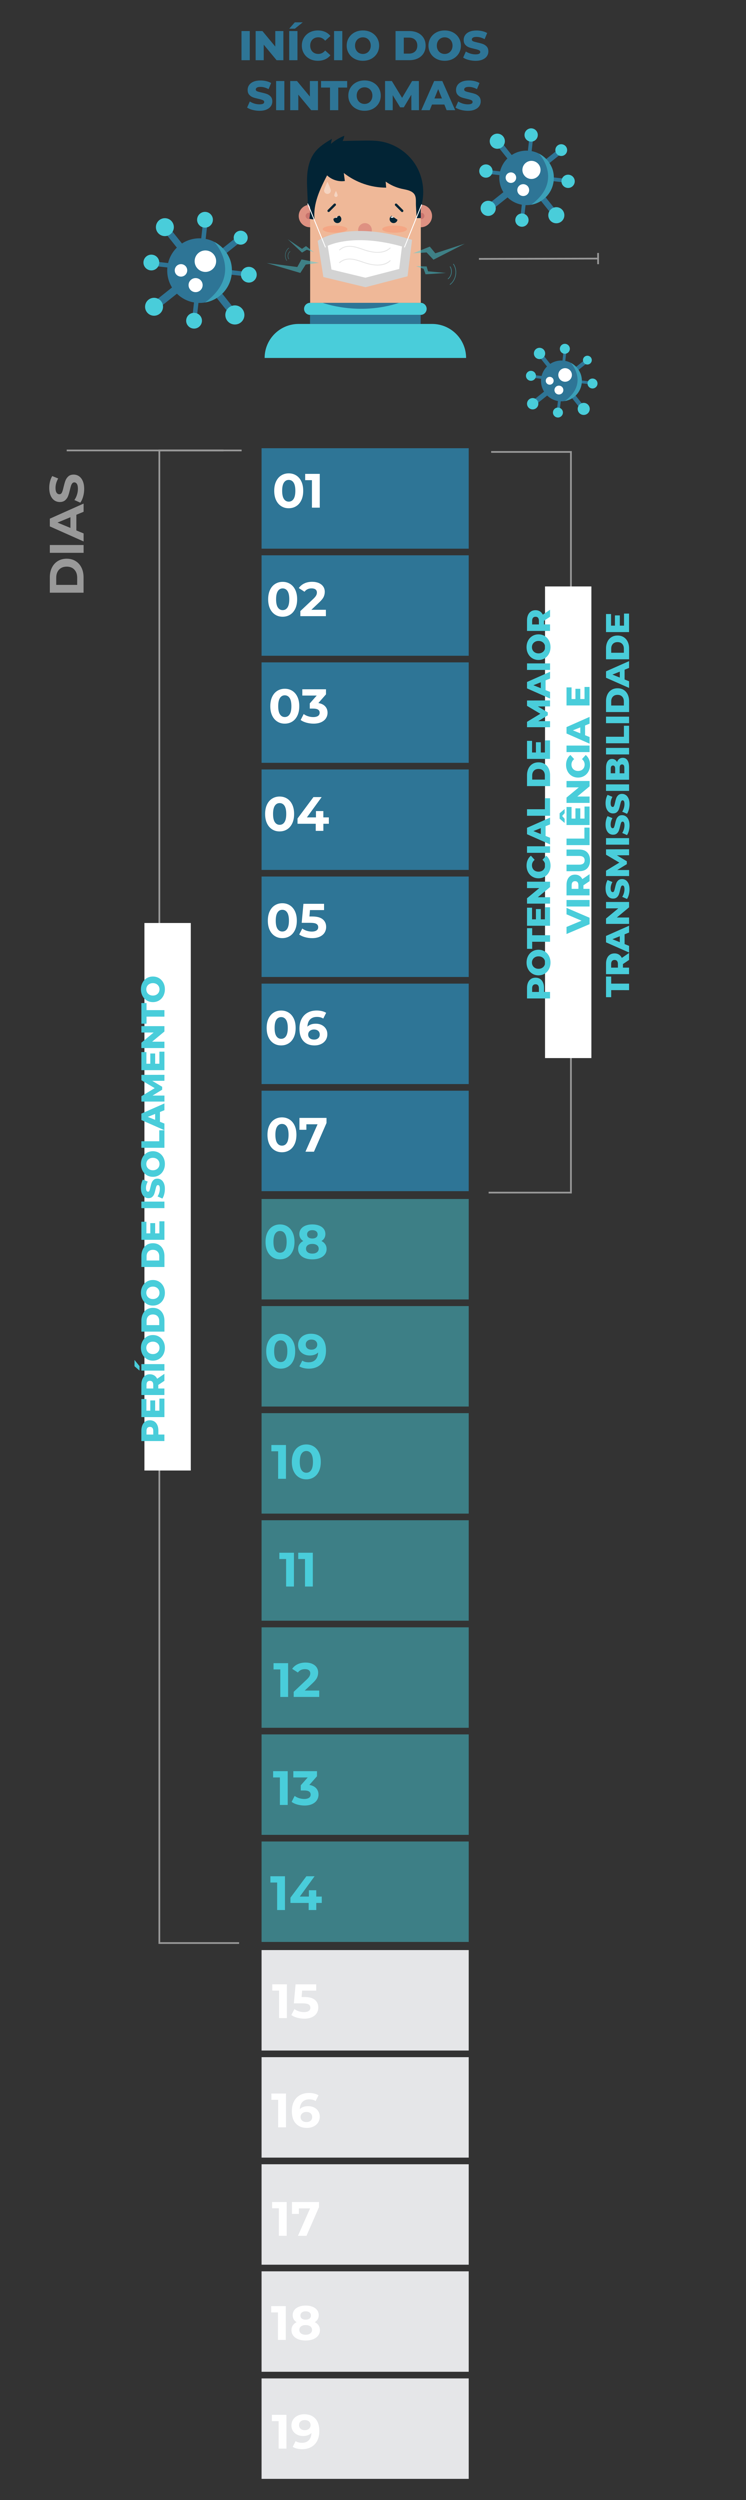 <?xml version="1.0" encoding="utf-8"?>
<!-- Generator: Adobe Illustrator 23.1.1, SVG Export Plug-In . SVG Version: 6.00 Build 0)  -->
<svg version="1.1" id="Camada_1" xmlns="http://www.w3.org/2000/svg" xmlns:xlink="http://www.w3.org/1999/xlink" x="0px" y="0px"
	 viewBox="0 0 324.62 1087.87" style="enable-background:new 0 0 324.62 1087.87;" xml:space="preserve">
<rect x="0" y="0" width="324.62" height="1087.87" fill="#333333" stroke="none"/>
<style type="text/css">
	.st0{opacity:0.5;fill:#49CDDA;enable-background:new    ;}
	.st1{fill:#E5E6E8;}
	.st2{fill:#2E7596;}
	.st3{fill:#49CDDA;}
	.st4{fill:#FFFFFF;}
	.st5{enable-background:new    ;}
	.st6{fill:#DE9182;}
	.st7{fill:#C9736D;}
	.st8{fill:#EFB898;}
	.st9{fill:#F2F6F7;}
	.st10{fill:#022435;}
	.st11{fill:#F4A684;}
	.st12{fill:#FFFFFF;stroke:#D3D3D3;stroke-width:4;stroke-miterlimit:10;}
	.st13{fill:#E5E5E5;}
	.st14{opacity:0.4;fill:#FFFFFF;enable-background:new    ;}
	.st15{opacity:0.5;}
	.st16{fill:none;stroke:#999999;stroke-width:0.75;stroke-miterlimit:10;}
	.st17{fill:#999999;}
</style>
<rect x="113.82" y="521.74" class="st0" width="90.14" height="43.71"/>
<rect x="113.82" y="568.34" class="st0" width="90.14" height="43.71"/>
<rect x="113.82" y="614.93" class="st0" width="90.14" height="43.71"/>
<rect x="113.82" y="661.53" class="st0" width="90.14" height="43.71"/>
<rect x="113.82" y="708.13" class="st0" width="90.14" height="43.71"/>
<rect x="113.82" y="754.72" class="st0" width="90.14" height="43.71"/>
<rect x="113.82" y="801.32" class="st0" width="90.14" height="43.71"/>
<rect x="113.82" y="848.57" class="st1" width="90.14" height="43.71"/>
<rect x="113.82" y="895.17" class="st1" width="90.14" height="43.71"/>
<rect x="113.82" y="941.77" class="st1" width="90.14" height="43.71"/>
<rect x="113.82" y="988.36" class="st1" width="90.14" height="43.71"/>
<rect x="113.82" y="1034.96" class="st1" width="90.14" height="43.71"/>
<rect x="113.82" y="195.04" class="st2" width="90.14" height="43.71"/>
<rect x="113.82" y="241.64" class="st2" width="90.14" height="43.71"/>
<rect x="113.82" y="288.23" class="st2" width="90.14" height="43.71"/>
<rect x="113.82" y="334.83" class="st2" width="90.14" height="43.71"/>
<rect x="113.82" y="381.42" class="st2" width="90.14" height="43.71"/>
<rect x="113.82" y="428.02" class="st2" width="90.14" height="43.71"/>
<rect x="113.82" y="474.62" class="st2" width="90.14" height="43.71"/>
<g>
	<path class="st3" d="M118.6,547.09c-0.95-0.6-1.7-1.47-2.24-2.61s-0.81-2.5-0.81-4.08s0.27-2.94,0.81-4.08s1.28-2.01,2.24-2.61
		c0.95-0.6,2.04-0.9,3.25-0.9s2.3,0.3,3.25,0.9c0.95,0.6,1.7,1.47,2.24,2.61s0.81,2.5,0.81,4.08s-0.27,2.94-0.81,4.08
		s-1.28,2.01-2.24,2.61c-0.95,0.6-2.04,0.9-3.25,0.9S119.55,547.7,118.6,547.09z M123.96,543.96c0.51-0.77,0.77-1.96,0.77-3.57
		s-0.26-2.8-0.77-3.57c-0.51-0.77-1.21-1.16-2.11-1.16c-0.88,0-1.58,0.39-2.09,1.16c-0.51,0.77-0.77,1.96-0.77,3.57
		s0.26,2.8,0.77,3.57c0.51,0.77,1.21,1.16,2.09,1.16C122.75,545.12,123.45,544.74,123.96,543.96z"/>
	<path class="st3" d="M141.54,541.45c0.38,0.59,0.58,1.27,0.58,2.04c0,0.91-0.26,1.7-0.78,2.38s-1.25,1.21-2.18,1.58
		c-0.94,0.37-2.02,0.56-3.25,0.56s-2.31-0.19-3.25-0.56c-0.93-0.37-1.65-0.9-2.16-1.58c-0.51-0.68-0.77-1.47-0.77-2.38
		c0-0.77,0.19-1.45,0.58-2.04c0.39-0.59,0.93-1.06,1.65-1.43c-0.55-0.34-0.97-0.76-1.26-1.27s-0.44-1.1-0.44-1.75
		c0-0.85,0.24-1.6,0.71-2.23c0.48-0.63,1.14-1.12,2-1.46c0.85-0.34,1.83-0.51,2.94-0.51c1.12,0,2.11,0.17,2.97,0.51
		s1.53,0.83,2,1.46c0.48,0.63,0.71,1.37,0.71,2.23c0,0.66-0.15,1.24-0.44,1.75s-0.72,0.93-1.28,1.27
		C140.6,540.38,141.15,540.86,141.54,541.45z M137.93,544.92c0.5-0.38,0.75-0.9,0.75-1.54s-0.25-1.16-0.75-1.53
		s-1.17-0.57-2.03-0.57c-0.84,0-1.5,0.19-2,0.57s-0.74,0.89-0.74,1.53c0,0.66,0.25,1.18,0.74,1.55c0.49,0.38,1.16,0.57,2,0.57
		C136.75,545.5,137.43,545.31,137.93,544.92z M134.25,535.79c-0.41,0.33-0.62,0.78-0.62,1.35c0,0.56,0.2,1,0.61,1.32
		s0.96,0.48,1.66,0.48s1.26-0.16,1.68-0.48s0.63-0.76,0.63-1.32c0-0.57-0.21-1.03-0.63-1.35c-0.42-0.33-0.98-0.49-1.68-0.49
		C135.21,535.29,134.66,535.46,134.25,535.79z"/>
</g>
<g>
	<path class="st3" d="M118.9,594.67c-0.95-0.6-1.7-1.47-2.24-2.61s-0.81-2.5-0.81-4.08s0.27-2.94,0.81-4.08s1.28-2.01,2.24-2.61
		c0.95-0.6,2.04-0.9,3.25-0.9s2.3,0.3,3.25,0.9s1.7,1.47,2.24,2.61c0.54,1.14,0.81,2.5,0.81,4.08s-0.27,2.94-0.81,4.08
		c-0.54,1.14-1.28,2.01-2.24,2.61c-0.95,0.6-2.04,0.9-3.25,0.9S119.85,595.28,118.9,594.67z M124.27,591.54
		c0.51-0.77,0.77-1.96,0.77-3.57s-0.26-2.8-0.77-3.57s-1.21-1.16-2.11-1.16c-0.88,0-1.58,0.39-2.09,1.16s-0.77,1.96-0.77,3.57
		s0.26,2.8,0.77,3.57s1.21,1.16,2.09,1.16C123.05,592.7,123.76,592.32,124.27,591.54z"/>
	<path class="st3" d="M140.11,582.25c1.16,1.25,1.74,3.06,1.74,5.41c0,1.67-0.31,3.09-0.93,4.28s-1.5,2.09-2.63,2.71
		s-2.44,0.92-3.93,0.92c-0.78,0-1.53-0.09-2.25-0.26c-0.71-0.17-1.32-0.42-1.83-0.75l1.26-2.5c0.71,0.49,1.63,0.74,2.75,0.74
		c1.25,0,2.23-0.37,2.96-1.1c0.73-0.74,1.12-1.8,1.18-3.18c-0.88,0.88-2.1,1.32-3.65,1.32c-0.94,0-1.79-0.19-2.56-0.57
		s-1.38-0.91-1.83-1.61c-0.45-0.69-0.67-1.49-0.67-2.4c0-0.98,0.25-1.84,0.74-2.58s1.16-1.31,2-1.71c0.85-0.4,1.79-0.6,2.83-0.6
		C137.34,580.37,138.95,581,140.11,582.25z M137.35,586.68c0.47-0.41,0.7-0.94,0.7-1.58s-0.23-1.17-0.68-1.58
		c-0.45-0.41-1.08-0.61-1.88-0.61c-0.73,0-1.32,0.2-1.77,0.59c-0.46,0.39-0.68,0.92-0.68,1.6c0,0.67,0.23,1.21,0.68,1.61
		c0.45,0.4,1.06,0.6,1.82,0.6C136.28,587.3,136.88,587.1,137.35,586.68z"/>
</g>
<g>
	<path class="st3" d="M124.43,628.79v14.7h-3.4v-11.97h-2.94v-2.73L124.43,628.79L124.43,628.79z"/>
	<path class="st3" d="M130.04,642.83c-0.95-0.6-1.7-1.47-2.24-2.61s-0.81-2.5-0.81-4.08s0.27-2.94,0.81-4.08s1.28-2.01,2.24-2.61
		c0.95-0.6,2.04-0.9,3.25-0.9s2.3,0.3,3.25,0.9c0.95,0.6,1.7,1.47,2.24,2.61s0.81,2.5,0.81,4.08s-0.27,2.94-0.81,4.08
		s-1.28,2.01-2.24,2.61c-0.95,0.6-2.04,0.9-3.25,0.9S130.99,643.44,130.04,642.83z M135.41,639.7c0.51-0.77,0.77-1.96,0.77-3.57
		s-0.26-2.8-0.77-3.57c-0.51-0.77-1.21-1.16-2.11-1.16c-0.88,0-1.58,0.39-2.09,1.16c-0.51,0.77-0.77,1.96-0.77,3.57
		s0.26,2.8,0.77,3.57c0.51,0.77,1.21,1.16,2.09,1.16C134.19,640.86,134.9,640.48,135.41,639.7z"/>
</g>
<g>
	<path class="st3" d="M127.9,675.67v14.7h-3.4V678.4h-2.94v-2.73L127.9,675.67L127.9,675.67z"/>
	<path class="st3" d="M136.12,675.67v14.7h-3.4V678.4h-2.94v-2.73L136.12,675.67L136.12,675.67z"/>
</g>
<g>
	<path class="st3" d="M125.37,723.72v14.7h-3.4v-11.97h-2.94v-2.73L125.37,723.72L125.37,723.72z"/>
	<path class="st3" d="M138.91,735.64v2.77H127.8v-2.21l5.67-5.35c0.6-0.57,1.01-1.07,1.22-1.48s0.32-0.82,0.32-1.23
		c0-0.59-0.2-1.04-0.6-1.35c-0.4-0.32-0.98-0.47-1.75-0.47c-0.64,0-1.23,0.12-1.74,0.37s-0.95,0.61-1.3,1.1l-2.48-1.6
		c0.57-0.85,1.36-1.52,2.37-2.01c1.01-0.48,2.16-0.72,3.47-0.72c1.09,0,2.05,0.18,2.87,0.54s1.46,0.86,1.91,1.51s0.68,1.42,0.68,2.3
		c0,0.8-0.17,1.55-0.5,2.25c-0.34,0.7-0.99,1.5-1.95,2.39l-3.38,3.19L138.91,735.64L138.91,735.64z"/>
</g>
<g>
	<path class="st3" d="M125.19,770.72v14.7h-3.4v-11.97h-2.94v-2.73L125.19,770.72L125.19,770.72z"/>
	<path class="st3" d="M137.57,778.15c0.69,0.75,1.03,1.68,1.03,2.78c0,0.85-0.22,1.64-0.67,2.36s-1.13,1.3-2.05,1.73
		s-2.04,0.65-3.37,0.65c-1.04,0-2.05-0.14-3.06-0.41c-1-0.27-1.85-0.66-2.55-1.17l1.32-2.6c0.56,0.42,1.21,0.75,1.94,0.98
		c0.74,0.23,1.49,0.35,2.26,0.35c0.85,0,1.53-0.17,2.02-0.49s0.74-0.79,0.74-1.4c0-1.2-0.92-1.81-2.75-1.81h-1.55v-2.25l3.02-3.42
		h-6.26v-2.73h10.29v2.21l-3.32,3.78C135.89,776.92,136.88,777.4,137.57,778.15z"/>
</g>
<g>
	<path class="st3" d="M124,816.45v14.7h-3.4v-11.97h-2.94v-2.73L124,816.45L124,816.45z"/>
	<path class="st3" d="M140.02,828.06h-2.39v3.09h-3.32v-3.09h-7.92v-2.29l6.93-9.32h3.57l-6.43,8.84h3.95v-2.75h3.21v2.75h2.39
		L140.02,828.06L140.02,828.06z"/>
</g>
<g>
	<path class="st4" d="M124.83,863.47v14.7h-3.4V866.2h-2.94v-2.73L124.83,863.47L124.83,863.47z"/>
	<path class="st4" d="M137.02,870.23c0.99,0.83,1.48,1.93,1.48,3.32c0,0.9-0.22,1.71-0.67,2.45s-1.13,1.32-2.05,1.76
		s-2.05,0.66-3.39,0.66c-1.04,0-2.05-0.14-3.06-0.41c-1-0.27-1.85-0.66-2.55-1.17l1.34-2.6c0.56,0.42,1.2,0.75,1.93,0.98
		s1.48,0.35,2.25,0.35c0.85,0,1.53-0.17,2.02-0.5s0.74-0.8,0.74-1.41c0-0.63-0.26-1.11-0.77-1.43s-1.4-0.48-2.66-0.48h-3.76
		l0.76-8.27h8.97v2.73h-6.13l-0.23,2.79h1.2C134.51,868.99,136.04,869.4,137.02,870.23z"/>
</g>
<g>
	<g>
		<path class="st4" d="M124.44,911v14.7h-3.4v-11.97h-2.94V911H124.44z"/>
		<path class="st4" d="M136.64,917.04c0.77,0.38,1.38,0.91,1.83,1.61c0.45,0.69,0.67,1.5,0.67,2.41c0,0.98-0.25,1.84-0.74,2.58
			s-1.16,1.31-2,1.71c-0.85,0.4-1.79,0.6-2.83,0.6c-2.06,0-3.67-0.63-4.83-1.89S127,921,127,918.66c0-1.67,0.31-3.09,0.94-4.28
			c0.63-1.19,1.51-2.09,2.64-2.71s2.43-0.92,3.92-0.92c0.78,0,1.54,0.09,2.26,0.26s1.33,0.42,1.84,0.75l-1.26,2.5
			c-0.73-0.49-1.65-0.73-2.75-0.73c-1.25,0-2.23,0.36-2.96,1.09c-0.73,0.73-1.12,1.79-1.18,3.17c0.87-0.87,2.08-1.3,3.63-1.3
			C135.02,916.48,135.87,916.67,136.64,917.04z M135.16,922.82c0.46-0.39,0.68-0.92,0.68-1.6s-0.23-1.21-0.68-1.61
			c-0.46-0.4-1.06-0.6-1.82-0.6c-0.74,0-1.35,0.21-1.83,0.62s-0.71,0.94-0.71,1.59c0,0.64,0.23,1.17,0.69,1.57
			c0.46,0.41,1.09,0.61,1.89,0.61C134.12,923.41,134.71,923.21,135.16,922.82z"/>
	</g>
</g>
<g>
	<g>
		<path class="st4" d="M124.75,958.2v14.7h-3.4v-11.97h-2.94v-2.73L124.75,958.2L124.75,958.2z"/>
		<path class="st4" d="M138.82,958.2v2.21l-5.46,12.5h-3.7l5.27-11.93h-4.87v2.39h-3.02v-5.17L138.82,958.2L138.82,958.2z"/>
	</g>
</g>
<g>
	<g>
		<path class="st4" d="M124.35,1003.51v14.7h-3.4v-11.97h-2.94v-2.73H124.35z"/>
		<path class="st4" d="M138.64,1011.91c0.38,0.59,0.58,1.27,0.58,2.04c0,0.91-0.26,1.7-0.78,2.38s-1.25,1.21-2.18,1.58
			c-0.94,0.37-2.02,0.56-3.25,0.56s-2.31-0.19-3.25-0.56c-0.93-0.37-1.65-0.9-2.16-1.58c-0.51-0.68-0.77-1.47-0.77-2.38
			c0-0.77,0.19-1.45,0.58-2.04c0.39-0.59,0.93-1.06,1.65-1.43c-0.55-0.34-0.97-0.76-1.26-1.27s-0.44-1.1-0.44-1.75
			c0-0.85,0.24-1.6,0.71-2.23c0.48-0.63,1.14-1.12,2-1.46c0.85-0.34,1.83-0.51,2.94-0.51c1.12,0,2.11,0.17,2.97,0.51
			s1.53,0.83,2,1.46c0.48,0.63,0.71,1.37,0.71,2.23c0,0.66-0.15,1.24-0.44,1.75c-0.29,0.51-0.72,0.93-1.28,1.27
			C137.7,1010.84,138.25,1011.32,138.64,1011.91z M135.03,1015.38c0.5-0.38,0.75-0.9,0.75-1.54s-0.25-1.16-0.75-1.53
			s-1.17-0.57-2.03-0.57c-0.84,0-1.5,0.19-2,0.57s-0.74,0.89-0.74,1.53c0,0.66,0.25,1.18,0.74,1.55c0.49,0.38,1.16,0.57,2,0.57
			C133.85,1015.96,134.53,1015.77,135.03,1015.38z M131.35,1006.25c-0.41,0.33-0.62,0.78-0.62,1.35c0,0.56,0.2,1,0.61,1.32
			s0.96,0.48,1.66,0.48s1.26-0.16,1.68-0.48s0.63-0.76,0.63-1.32c0-0.57-0.21-1.03-0.63-1.35c-0.42-0.33-0.98-0.49-1.68-0.49
			C132.31,1005.75,131.76,1005.92,131.35,1006.25z"/>
	</g>
</g>
<g>
	<g>
		<path class="st4" d="M124.65,1050.81v14.7h-3.4v-11.97h-2.94v-2.73H124.65z"/>
		<path class="st4" d="M137.21,1052.43c1.16,1.25,1.74,3.06,1.74,5.41c0,1.67-0.31,3.09-0.93,4.28c-0.62,1.19-1.5,2.09-2.63,2.71
			s-2.44,0.92-3.93,0.92c-0.78,0-1.53-0.09-2.25-0.26c-0.71-0.17-1.32-0.42-1.83-0.75l1.26-2.5c0.71,0.49,1.63,0.74,2.75,0.74
			c1.25,0,2.23-0.37,2.96-1.1c0.73-0.74,1.12-1.8,1.18-3.18c-0.88,0.88-2.1,1.32-3.65,1.32c-0.94,0-1.79-0.19-2.56-0.57
			s-1.38-0.91-1.83-1.61c-0.45-0.69-0.67-1.49-0.67-2.4c0-0.98,0.25-1.84,0.74-2.58s1.16-1.31,2-1.71c0.85-0.4,1.79-0.6,2.83-0.6
			C134.44,1050.55,136.05,1051.18,137.21,1052.43z M134.45,1056.86c0.47-0.41,0.7-0.94,0.7-1.58s-0.23-1.17-0.68-1.58
			c-0.45-0.41-1.08-0.61-1.88-0.61c-0.73,0-1.32,0.2-1.77,0.59c-0.46,0.39-0.68,0.92-0.68,1.6c0,0.67,0.23,1.21,0.68,1.61
			s1.06,0.6,1.82,0.6C133.37,1057.48,133.98,1057.28,134.45,1056.86z"/>
	</g>
</g>
<g>
	<path class="st4" d="M119.44,500.5c-0.95-0.6-1.7-1.47-2.24-2.61s-0.81-2.5-0.81-4.08s0.27-2.94,0.81-4.08s1.28-2.01,2.24-2.61
		c0.95-0.6,2.04-0.9,3.25-0.9s2.3,0.3,3.25,0.9c0.95,0.6,1.7,1.47,2.24,2.61c0.54,1.14,0.81,2.5,0.81,4.08s-0.27,2.94-0.81,4.08
		c-0.54,1.14-1.28,2.01-2.24,2.61c-0.95,0.6-2.04,0.9-3.25,0.9S120.39,501.11,119.44,500.5z M124.8,497.37
		c0.51-0.77,0.77-1.96,0.77-3.57s-0.26-2.8-0.77-3.57s-1.21-1.16-2.11-1.16c-0.88,0-1.58,0.39-2.09,1.16s-0.77,1.96-0.77,3.57
		s0.26,2.8,0.77,3.57s1.21,1.16,2.09,1.16C123.59,498.53,124.29,498.15,124.8,497.37z"/>
	<path class="st4" d="M142.08,486.45v2.21l-5.46,12.5h-3.7l5.27-11.93h-4.87v2.39h-3.02v-5.17L142.08,486.45L142.08,486.45z"/>
</g>
<g>
	<g>
		<path class="st4" d="M119.74,267.47c-0.95-0.6-1.7-1.47-2.24-2.61c-0.54-1.14-0.81-2.5-0.81-4.08s0.27-2.94,0.81-4.08
			c0.54-1.14,1.28-2.01,2.24-2.61s2.04-0.9,3.26-0.9s2.3,0.3,3.25,0.9s1.7,1.47,2.24,2.61c0.54,1.14,0.81,2.5,0.81,4.08
			s-0.27,2.94-0.81,4.08c-0.54,1.14-1.28,2.01-2.24,2.61c-0.95,0.6-2.04,0.9-3.25,0.9C121.78,268.38,120.69,268.08,119.74,267.47z
			 M125.11,264.34c0.51-0.77,0.77-1.96,0.77-3.57c0-1.61-0.26-2.8-0.77-3.57c-0.51-0.77-1.21-1.16-2.11-1.16
			c-0.88,0-1.58,0.39-2.09,1.16c-0.51,0.77-0.77,1.96-0.77,3.57c0,1.61,0.25,2.8,0.77,3.57c0.51,0.77,1.21,1.16,2.09,1.16
			C123.89,265.5,124.59,265.12,125.11,264.34z"/>
		<path class="st4" d="M141.81,265.35v2.77H130.7v-2.21l5.67-5.35c0.6-0.57,1.01-1.07,1.22-1.48s0.31-0.82,0.31-1.23
			c0-0.59-0.2-1.04-0.6-1.35c-0.4-0.32-0.98-0.47-1.75-0.47c-0.64,0-1.23,0.12-1.74,0.37s-0.95,0.61-1.3,1.1l-2.48-1.6
			c0.57-0.85,1.37-1.52,2.37-2.01s2.16-0.72,3.46-0.72c1.09,0,2.05,0.18,2.87,0.54c0.82,0.36,1.46,0.86,1.91,1.51
			s0.68,1.42,0.68,2.3c0,0.8-0.17,1.55-0.5,2.25c-0.34,0.7-0.99,1.5-1.95,2.39l-3.38,3.19L141.81,265.35L141.81,265.35z"/>
	</g>
</g>
<g>
	<g>
		<path class="st4" d="M120.67,313.99c-0.95-0.6-1.7-1.47-2.24-2.61c-0.54-1.14-0.81-2.5-0.81-4.08s0.27-2.94,0.81-4.08
			c0.54-1.14,1.28-2.01,2.24-2.61s2.04-0.9,3.26-0.9s2.3,0.3,3.25,0.9c0.95,0.6,1.7,1.47,2.24,2.61c0.54,1.14,0.81,2.5,0.81,4.08
			s-0.27,2.94-0.81,4.08c-0.54,1.14-1.28,2.01-2.24,2.61c-0.95,0.6-2.04,0.9-3.25,0.9C122.7,314.9,121.62,314.6,120.67,313.99z
			 M126.03,310.86c0.51-0.77,0.77-1.96,0.77-3.57c0-1.61-0.26-2.8-0.77-3.57c-0.51-0.77-1.21-1.16-2.11-1.16
			c-0.88,0-1.58,0.39-2.09,1.16c-0.51,0.77-0.77,1.96-0.77,3.57c0,1.61,0.25,2.8,0.77,3.57c0.51,0.77,1.21,1.16,2.09,1.16
			C124.82,312.02,125.52,311.64,126.03,310.86z"/>
		<path class="st4" d="M141.5,307.37c0.69,0.75,1.03,1.68,1.03,2.78c0,0.85-0.22,1.64-0.67,2.36s-1.13,1.3-2.05,1.73
			c-0.92,0.43-2.04,0.65-3.37,0.65c-1.04,0-2.05-0.14-3.06-0.41c-1-0.27-1.85-0.66-2.55-1.17l1.32-2.6
			c0.56,0.42,1.21,0.75,1.94,0.98s1.49,0.35,2.26,0.35c0.85,0,1.53-0.17,2.02-0.49c0.49-0.33,0.73-0.79,0.73-1.4
			c0-1.2-0.92-1.81-2.75-1.81h-1.55v-2.25l3.02-3.42h-6.26v-2.73h10.29v2.21l-3.32,3.78C139.83,306.14,140.81,306.62,141.5,307.37z"
			/>
	</g>
</g>
<g>
	<g>
		<path class="st4" d="M118.42,360.89c-0.95-0.6-1.7-1.47-2.24-2.61c-0.54-1.14-0.81-2.5-0.81-4.08s0.27-2.94,0.81-4.08
			c0.54-1.14,1.28-2.01,2.24-2.61s2.04-0.9,3.26-0.9s2.3,0.3,3.25,0.9s1.7,1.47,2.24,2.61c0.54,1.14,0.81,2.5,0.81,4.08
			s-0.27,2.94-0.81,4.08c-0.54,1.14-1.28,2.01-2.24,2.61c-0.95,0.6-2.04,0.9-3.25,0.9C120.46,361.8,119.37,361.5,118.42,360.89z
			 M123.79,357.76c0.51-0.77,0.77-1.96,0.77-3.57c0-1.61-0.26-2.8-0.77-3.57c-0.51-0.77-1.21-1.16-2.11-1.16
			c-0.88,0-1.58,0.39-2.09,1.16c-0.51,0.77-0.77,1.96-0.77,3.57c0,1.61,0.25,2.8,0.77,3.57c0.51,0.77,1.21,1.16,2.09,1.16
			C122.57,358.92,123.28,358.54,123.79,357.76z"/>
		<path class="st4" d="M143.1,358.46h-2.39v3.09h-3.32v-3.09h-7.92v-2.29l6.93-9.32h3.57l-6.43,8.84h3.95v-2.75h3.21v2.75h2.39
			L143.1,358.46L143.1,358.46L143.1,358.46z"/>
	</g>
</g>
<g>
	<g>
		<path class="st4" d="M119.6,407.32c-0.95-0.6-1.7-1.47-2.24-2.61c-0.54-1.14-0.81-2.5-0.81-4.08s0.27-2.94,0.81-4.08
			c0.54-1.14,1.28-2.01,2.24-2.61s2.04-0.9,3.26-0.9s2.3,0.3,3.25,0.9s1.7,1.47,2.24,2.61c0.54,1.14,0.81,2.5,0.81,4.08
			s-0.27,2.94-0.81,4.08c-0.54,1.14-1.28,2.01-2.24,2.61c-0.95,0.6-2.04,0.9-3.25,0.9C121.63,408.23,120.55,407.93,119.6,407.32z
			 M124.96,404.19c0.51-0.77,0.77-1.96,0.77-3.57c0-1.61-0.26-2.8-0.77-3.57c-0.51-0.77-1.21-1.16-2.11-1.16
			c-0.88,0-1.58,0.39-2.09,1.16c-0.51,0.77-0.77,1.96-0.77,3.57c0,1.61,0.25,2.8,0.77,3.57c0.51,0.77,1.21,1.16,2.09,1.16
			C123.75,405.35,124.45,404.97,124.96,404.19z"/>
		<path class="st4" d="M140.44,400.04c0.99,0.83,1.48,1.93,1.48,3.32c0,0.9-0.22,1.71-0.67,2.45s-1.13,1.32-2.05,1.76
			s-2.05,0.66-3.39,0.66c-1.04,0-2.05-0.14-3.06-0.41c-1-0.27-1.85-0.66-2.55-1.17l1.34-2.6c0.56,0.42,1.2,0.75,1.93,0.98
			s1.48,0.35,2.25,0.35c0.85,0,1.53-0.17,2.02-0.5c0.49-0.34,0.73-0.8,0.73-1.41c0-0.63-0.26-1.11-0.77-1.43
			c-0.51-0.32-1.4-0.48-2.66-0.48h-3.76l0.76-8.27h8.97v2.73h-6.13l-0.23,2.79h1.2C137.92,398.8,139.45,399.21,140.44,400.04z"/>
	</g>
</g>
<g>
	<path class="st4" d="M119.09,454.01c-0.95-0.6-1.7-1.47-2.24-2.61c-0.54-1.14-0.81-2.5-0.81-4.08s0.27-2.94,0.81-4.08
		c0.54-1.14,1.28-2.01,2.24-2.61s2.04-0.9,3.26-0.9s2.3,0.3,3.25,0.9s1.7,1.47,2.24,2.61c0.54,1.14,0.81,2.5,0.81,4.08
		s-0.27,2.94-0.81,4.08c-0.54,1.14-1.28,2.01-2.24,2.61c-0.95,0.6-2.04,0.9-3.25,0.9C121.13,454.92,120.04,454.62,119.09,454.01z
		 M124.46,450.88c0.51-0.77,0.77-1.96,0.77-3.57c0-1.61-0.26-2.8-0.77-3.57c-0.51-0.77-1.21-1.16-2.11-1.16
		c-0.88,0-1.58,0.39-2.09,1.16c-0.51,0.77-0.77,1.96-0.77,3.57c0,1.61,0.25,2.8,0.77,3.57c0.51,0.77,1.21,1.16,2.09,1.16
		C123.24,452.04,123.95,451.66,124.46,450.88z"/>
	<path class="st4" d="M139.94,446.01c0.77,0.38,1.38,0.91,1.83,1.61c0.45,0.69,0.67,1.5,0.67,2.41c0,0.98-0.25,1.84-0.73,2.58
		c-0.49,0.74-1.16,1.31-2.01,1.71s-1.79,0.6-2.82,0.6c-2.06,0-3.67-0.63-4.83-1.89s-1.74-3.06-1.74-5.4c0-1.67,0.31-3.09,0.95-4.28
		c0.63-1.19,1.51-2.09,2.64-2.71s2.43-0.92,3.92-0.92c0.78,0,1.54,0.09,2.26,0.26s1.33,0.42,1.84,0.75l-1.26,2.5
		c-0.73-0.49-1.65-0.73-2.75-0.73c-1.25,0-2.23,0.36-2.96,1.09c-0.73,0.73-1.12,1.79-1.18,3.17c0.87-0.87,2.08-1.3,3.63-1.3
		C138.32,445.45,139.17,445.63,139.94,446.01z M138.46,451.79c0.45-0.39,0.68-0.92,0.68-1.6s-0.23-1.21-0.68-1.61
		c-0.46-0.4-1.06-0.6-1.82-0.6c-0.74,0-1.35,0.21-1.83,0.62s-0.71,0.94-0.71,1.59c0,0.64,0.23,1.17,0.69,1.57
		c0.46,0.41,1.09,0.61,1.89,0.61C137.42,452.38,138.01,452.18,138.46,451.79z"/>
</g>
<g>
	<g>
		<path class="st4" d="M122.38,220.26c-0.95-0.6-1.7-1.47-2.24-2.61c-0.54-1.14-0.81-2.5-0.81-4.08s0.27-2.94,0.81-4.08
			s1.28-2.01,2.24-2.61s2.04-0.9,3.26-0.9s2.3,0.3,3.25,0.9c0.95,0.6,1.7,1.47,2.24,2.61c0.54,1.14,0.81,2.5,0.81,4.08
			s-0.27,2.94-0.81,4.08c-0.54,1.14-1.28,2.01-2.24,2.61c-0.95,0.6-2.04,0.9-3.25,0.9C124.42,221.17,123.33,220.87,122.38,220.26z
			 M127.75,217.13c0.51-0.77,0.77-1.96,0.77-3.57c0-1.61-0.26-2.8-0.77-3.57c-0.51-0.77-1.21-1.16-2.11-1.16
			c-0.88,0-1.58,0.39-2.09,1.16s-0.77,1.96-0.77,3.57c0,1.61,0.25,2.8,0.77,3.57c0.51,0.77,1.21,1.16,2.09,1.16
			C126.53,218.29,127.24,217.91,127.75,217.13z"/>
		<path class="st4" d="M139.14,206.21v14.7h-3.4v-11.97h-2.94v-2.73H139.14z"/>
	</g>
</g>
<g class="st5">
	<path class="st2" d="M105.09,13.51h3.59V26.2h-3.59V13.51z"/>
	<path class="st2" d="M123.31,13.51V26.2h-2.95l-5.6-6.76v6.76h-3.52V13.51h2.95l5.6,6.76v-6.76
		C119.79,13.51,123.31,13.51,123.31,13.51z"/>
	<path class="st2" d="M125.85,13.51h3.59V26.2h-3.59C125.85,26.2,125.85,13.51,125.85,13.51z M128.29,9.72h3.44l-3.41,2.76h-2.47
		L128.29,9.72z"/>
	<path class="st2" d="M134.74,25.61c-1.06-0.56-1.89-1.34-2.49-2.35c-0.6-1-0.91-2.14-0.91-3.41c0-1.27,0.3-2.4,0.91-3.41
		c0.6-1,1.44-1.79,2.49-2.35c1.06-0.56,2.25-0.84,3.58-0.84c1.16,0,2.21,0.21,3.14,0.62s1.7,1,2.32,1.78l-2.28,2.07
		c-0.82-0.99-1.82-1.49-2.99-1.49c-0.69,0-1.3,0.15-1.84,0.45s-0.95,0.73-1.25,1.28s-0.44,1.18-0.44,1.89s0.15,1.34,0.44,1.89
		c0.3,0.55,0.71,0.98,1.25,1.28c0.54,0.3,1.15,0.45,1.84,0.45c1.17,0,2.17-0.5,2.99-1.49l2.28,2.07c-0.62,0.77-1.39,1.37-2.32,1.78
		c-0.93,0.41-1.98,0.62-3.14,0.62C136.99,26.45,135.8,26.17,134.74,25.61z"/>
	<path class="st2" d="M145.37,13.51h3.59V26.2h-3.59V13.51z"/>
	<path class="st2" d="M154.3,25.6c-1.07-0.57-1.91-1.35-2.52-2.36c-0.61-1-0.92-2.13-0.92-3.39c0-1.26,0.31-2.39,0.92-3.39
		s1.45-1.79,2.52-2.36s2.27-0.85,3.62-0.85s2.55,0.28,3.62,0.85c1.07,0.57,1.91,1.35,2.52,2.36c0.61,1,0.92,2.13,0.92,3.39
		c0,1.26-0.31,2.39-0.92,3.39s-1.45,1.79-2.52,2.36s-2.27,0.85-3.62,0.85S155.37,26.17,154.3,25.6z M159.65,23.03
		c0.52-0.3,0.93-0.73,1.23-1.28s0.45-1.18,0.45-1.89s-0.15-1.34-0.45-1.89s-0.71-0.98-1.23-1.28c-0.52-0.3-1.1-0.45-1.74-0.45
		s-1.22,0.15-1.74,0.45s-0.93,0.73-1.23,1.28s-0.45,1.18-0.45,1.89s0.15,1.34,0.45,1.89s0.71,0.98,1.23,1.28s1.1,0.45,1.74,0.45
		S159.13,23.33,159.65,23.03z"/>
	<path class="st2" d="M172.12,13.51h6c1.39,0,2.62,0.26,3.7,0.78s1.91,1.26,2.5,2.21s0.89,2.07,0.89,3.35c0,1.28-0.3,2.4-0.89,3.35
		c-0.59,0.96-1.43,1.69-2.5,2.21c-1.08,0.52-2.31,0.78-3.7,0.78h-6V13.51z M177.98,23.33c1.09,0,1.96-0.31,2.62-0.92
		c0.66-0.62,0.99-1.47,0.99-2.56c0-1.09-0.33-1.94-0.99-2.56c-0.66-0.62-1.53-0.92-2.62-0.92h-2.27v6.96
		C175.71,23.33,177.98,23.33,177.98,23.33z"/>
	<path class="st2" d="M189.88,25.6c-1.07-0.57-1.91-1.35-2.52-2.36c-0.61-1-0.92-2.13-0.92-3.39c0-1.26,0.31-2.39,0.92-3.39
		s1.45-1.79,2.52-2.36s2.27-0.85,3.62-0.85s2.55,0.28,3.62,0.85c1.07,0.57,1.91,1.35,2.52,2.36c0.61,1,0.92,2.13,0.92,3.39
		c0,1.26-0.31,2.39-0.92,3.39s-1.45,1.79-2.52,2.36s-2.27,0.85-3.62,0.85S190.95,26.17,189.88,25.6z M195.24,23.03
		c0.52-0.3,0.93-0.73,1.23-1.28s0.45-1.18,0.45-1.89s-0.15-1.34-0.45-1.89s-0.71-0.98-1.23-1.28c-0.52-0.3-1.1-0.45-1.74-0.45
		s-1.22,0.15-1.74,0.45s-0.93,0.73-1.23,1.28s-0.45,1.18-0.45,1.89s0.15,1.34,0.45,1.89s0.71,0.98,1.23,1.28s1.1,0.45,1.74,0.45
		S194.72,23.33,195.24,23.03z"/>
	<path class="st2" d="M203.9,26.07c-0.97-0.25-1.75-0.59-2.36-1.01l1.18-2.65c0.57,0.37,1.23,0.68,1.98,0.91s1.49,0.34,2.21,0.34
		c1.38,0,2.07-0.34,2.07-1.03c0-0.36-0.2-0.63-0.59-0.81c-0.39-0.17-1.02-0.36-1.89-0.55c-0.95-0.21-1.75-0.43-2.39-0.66
		c-0.64-0.24-1.19-0.61-1.65-1.13c-0.46-0.52-0.69-1.22-0.69-2.1c0-0.77,0.21-1.47,0.63-2.09s1.05-1.12,1.89-1.48
		s1.87-0.54,3.09-0.54c0.83,0,1.66,0.09,2.47,0.28s1.52,0.46,2.14,0.82l-1.11,2.67c-1.21-0.65-2.38-0.98-3.52-0.98
		c-0.71,0-1.23,0.11-1.56,0.32s-0.49,0.49-0.49,0.83s0.19,0.59,0.58,0.76s1.01,0.34,1.87,0.53c0.97,0.21,1.77,0.43,2.4,0.66
		c0.63,0.24,1.18,0.61,1.65,1.12c0.46,0.51,0.7,1.21,0.7,2.09c0,0.76-0.21,1.45-0.63,2.07s-1.06,1.11-1.9,1.48
		c-0.85,0.37-1.87,0.55-3.08,0.55C205.86,26.45,204.87,26.33,203.9,26.07z"/>
	<path class="st2" d="M109.89,47.82c-0.97-0.25-1.75-0.59-2.36-1.01l1.18-2.65c0.57,0.37,1.23,0.68,1.98,0.91s1.49,0.34,2.21,0.34
		c1.38,0,2.07-0.34,2.07-1.03c0-0.36-0.2-0.63-0.59-0.81c-0.39-0.17-1.02-0.36-1.89-0.55c-0.95-0.21-1.75-0.43-2.39-0.66
		c-0.64-0.24-1.19-0.61-1.65-1.13s-0.69-1.22-0.69-2.1c0-0.77,0.21-1.47,0.63-2.09c0.42-0.62,1.05-1.12,1.89-1.48
		s1.87-0.54,3.09-0.54c0.83,0,1.66,0.09,2.47,0.28s1.52,0.46,2.14,0.82l-1.11,2.67c-1.21-0.65-2.38-0.98-3.52-0.98
		c-0.71,0-1.23,0.11-1.56,0.32c-0.33,0.21-0.49,0.49-0.49,0.83s0.19,0.59,0.58,0.76c0.39,0.17,1.01,0.34,1.87,0.53
		c0.97,0.21,1.77,0.43,2.4,0.66c0.63,0.24,1.18,0.61,1.65,1.12c0.46,0.51,0.7,1.21,0.7,2.09c0,0.76-0.21,1.45-0.63,2.07
		s-1.06,1.11-1.9,1.48c-0.85,0.37-1.87,0.55-3.08,0.55C111.85,48.2,110.85,48.08,109.89,47.82z"/>
	<path class="st2" d="M120.15,35.26h3.59v12.69h-3.59V35.26z"/>
	<path class="st2" d="M138.36,35.26v12.69h-2.95l-5.6-6.76v6.76h-3.52V35.26h2.95l5.6,6.76v-6.76H138.36z"/>
	<path class="st2" d="M143.6,38.11h-3.9v-2.85h11.37v2.85h-3.88v9.84h-3.59V38.11z"/>
	<path class="st2" d="M155.01,47.35c-1.07-0.57-1.91-1.35-2.52-2.36c-0.61-1-0.92-2.13-0.92-3.39s0.31-2.39,0.92-3.39
		s1.45-1.79,2.52-2.36s2.27-0.85,3.62-0.85s2.55,0.28,3.62,0.85c1.07,0.57,1.91,1.35,2.52,2.36c0.61,1,0.92,2.13,0.92,3.39
		s-0.31,2.39-0.92,3.39s-1.45,1.79-2.52,2.36s-2.27,0.85-3.62,0.85S156.08,47.92,155.01,47.35z M160.37,44.78
		c0.52-0.3,0.93-0.73,1.23-1.28s0.45-1.18,0.45-1.89s-0.15-1.34-0.45-1.89s-0.71-0.98-1.23-1.28c-0.52-0.3-1.1-0.45-1.74-0.45
		s-1.22,0.15-1.74,0.45c-0.52,0.3-0.93,0.73-1.23,1.28c-0.3,0.55-0.45,1.18-0.45,1.89s0.15,1.34,0.45,1.89s0.71,0.98,1.23,1.28
		s1.1,0.45,1.74,0.45S159.85,45.08,160.37,44.78z"/>
	<path class="st2" d="M179.02,47.95l-0.04-6.72l-3.26,5.47h-1.6l-3.24-5.29v6.54h-3.32V35.26h2.95l4.46,7.32l4.35-7.32h2.95
		l0.04,12.69C182.31,47.95,179.02,47.95,179.02,47.95z"/>
	<path class="st2" d="M193.36,45.49h-5.37l-1,2.46h-3.66l5.6-12.69h3.53l5.62,12.69h-3.73L193.36,45.49z M192.31,42.84l-1.63-4.06
		l-1.63,4.06H192.31z"/>
	<path class="st2" d="M200.57,47.82c-0.97-0.25-1.75-0.59-2.36-1.01l1.18-2.65c0.57,0.37,1.23,0.68,1.98,0.91s1.49,0.34,2.21,0.34
		c1.38,0,2.07-0.34,2.07-1.03c0-0.36-0.2-0.63-0.59-0.81c-0.39-0.17-1.02-0.36-1.89-0.55c-0.95-0.21-1.75-0.43-2.39-0.66
		c-0.64-0.24-1.19-0.61-1.65-1.13c-0.46-0.52-0.69-1.22-0.69-2.1c0-0.77,0.21-1.47,0.63-2.09c0.42-0.62,1.05-1.12,1.89-1.48
		s1.87-0.54,3.09-0.54c0.83,0,1.66,0.09,2.47,0.28s1.52,0.46,2.14,0.82l-1.11,2.67c-1.21-0.65-2.38-0.98-3.52-0.98
		c-0.71,0-1.23,0.11-1.56,0.32s-0.49,0.49-0.49,0.83s0.19,0.59,0.58,0.76c0.39,0.17,1.01,0.34,1.87,0.53
		c0.97,0.21,1.77,0.43,2.4,0.66c0.63,0.24,1.18,0.61,1.65,1.12c0.46,0.51,0.7,1.21,0.7,2.09c0,0.76-0.21,1.45-0.63,2.07
		s-1.06,1.11-1.9,1.48c-0.85,0.37-1.87,0.55-3.08,0.55C202.54,48.2,201.54,48.08,200.57,47.82z"/>
</g>
<g>
	
		<rect x="86.01" y="96.97" transform="matrix(0.112 -0.994 0.994 0.112 -39.103 190.36)" class="st2" width="1.95" height="40.18"/>
	<path class="st3" d="M68.54,112.1c1.19,1.47,0.94,3.63-0.55,4.82c-1.47,1.19-3.63,0.94-4.82-0.55c-1.19-1.47-0.94-3.63,0.55-4.82
		C65.19,110.38,67.35,110.62,68.54,112.1z"/>
	<path class="st3" d="M110.96,117.4c1.19,1.47,0.94,3.63-0.55,4.82c-1.47,1.19-3.63,0.94-4.82-0.55c-1.19-1.47-0.94-3.63,0.55-4.82
		C107.62,115.68,109.78,115.93,110.96,117.4z"/>
	
		<rect x="74.49" y="98.79" transform="matrix(0.782 -0.623 0.623 0.782 -48.328 70.016)" class="st2" width="2.86" height="10.6"/>
	<path class="st3" d="M74.8,96.41c1.34,1.69,1.06,4.13-0.62,5.49c-1.69,1.34-4.13,1.06-5.49-0.62c-1.34-1.69-1.06-4.13,0.62-5.49
		C71,94.45,73.45,94.72,74.8,96.41z"/>
	
		<rect x="95.25" y="105.73" transform="matrix(0.782 -0.623 0.623 0.782 -44.883 85.82)" class="st2" width="9.97" height="2.68"/>
	<path class="st3" d="M107.12,101.53c1.05,1.31,0.84,3.22-0.49,4.27c-1.31,1.05-3.22,0.84-4.27-0.49c-1.05-1.31-0.84-3.22,0.49-4.27
		C104.17,100.01,106.07,100.22,107.12,101.53z"/>
	
		<rect x="66.11" y="127.42" transform="matrix(0.782 -0.623 0.623 0.782 -64.681 73.366)" class="st2" width="12.85" height="3.45"/>
	<path class="st3" d="M70.09,131.05c1.35,1.69,1.06,4.15-0.62,5.49c-1.69,1.35-4.15,1.06-5.49-0.62c-1.35-1.69-1.06-4.15,0.62-5.49
		C66.29,129.09,68.73,129.37,70.09,131.05z"/>
	
		<rect x="95.81" y="125.3" transform="matrix(0.782 -0.623 0.623 0.782 -60.394 89.212)" class="st2" width="3.04" height="11.28"/>
	<path class="st3" d="M105.45,134.46c1.43,1.79,1.14,4.41-0.65,5.84s-4.41,1.14-5.84-0.65s-1.14-4.41,0.65-5.84
		C101.4,132.36,104.02,132.65,105.45,134.46z"/>
	
		<rect x="66.92" y="116.17" transform="matrix(0.112 -0.994 0.994 0.112 -39.152 190.481)" class="st2" width="40.18" height="1.95"/>
	<path class="st3" d="M91.89,93.49c1.19,1.47,0.94,3.63-0.55,4.82c-1.47,1.19-3.63,0.94-4.82-0.55c-1.19-1.47-0.94-3.63,0.55-4.82
		C88.56,91.76,90.7,92,91.89,93.49z"/>
	<path class="st3" d="M87.13,137.42c1.19,1.47,0.94,3.63-0.55,4.82c-1.47,1.19-3.63,0.94-4.82-0.55c-1.19-1.47-0.94-3.63,0.55-4.82
		C83.78,135.7,85.94,135.95,87.13,137.42z"/>
	<path class="st2" d="M97.83,109c4.85,6.08,3.85,14.93-2.23,19.76c-1.79,1.43-3.83,2.36-5.93,2.78c-5.02,1.03-10.41-0.73-13.83-5.02
		c-4.85-6.08-3.85-14.93,2.23-19.76C84.13,101.93,92.98,102.93,97.83,109z"/>
	<path class="st4" d="M93.03,110.74c1.61,2.02,1.28,4.96-0.74,6.57s-4.96,1.28-6.57-0.74s-1.28-4.96,0.74-6.57
		C88.48,108.39,91.42,108.72,93.03,110.74z"/>
	<path class="st4" d="M87.51,122.16c1.05,1.32,0.84,3.25-0.49,4.3c-1.32,1.05-3.25,0.84-4.3-0.49c-1.05-1.32-0.84-3.25,0.49-4.3
		C84.53,120.62,86.46,120.84,87.51,122.16z"/>
	<path class="st4" d="M80.88,115.96c0.93,1.17,0.74,2.87-0.43,3.82c-1.17,0.93-2.87,0.74-3.82-0.43c-0.93-1.17-0.74-2.87,0.43-3.82
		C78.25,114.6,79.95,114.79,80.88,115.96z"/>
	<path class="st0" d="M93.24,105.24c0,0,12.97,13.86-4.04,26.4c0,0,1.44-0.26,2.36-0.62c0,0,0.88-0.3,1.84-0.81
		c0,0,1.85-0.97,3.37-2.48c0,0,2.89-2.57,3.8-6.86c0,0,1.32-5.15-1.17-9.47C99.38,111.4,97.83,107.72,93.24,105.24z"/>
</g>
<g>
	<g>
		<g>
			<g>
				<path class="st3" d="M183.02,137.03h-48.08c-1.45,0-2.63-1.18-2.63-2.63l0,0c0-1.45,1.18-2.63,2.63-2.63h48.09
					c1.45,0,2.63,1.18,2.63,2.63l0,0C185.65,135.86,184.47,137.03,183.02,137.03z"/>
				<rect x="134.9" y="137.03" class="st2" width="48.15" height="3.93"/>
				<path class="st3" d="M202.82,155.77h-87.67l0,0c0-8.18,6.63-14.81,14.81-14.81h58.06C196.19,140.97,202.82,147.59,202.82,155.77
					L202.82,155.77z"/>
				<path class="st2" d="M140.41,131.78c0,0,15.63,5.82,33.25,0H140.41z"/>
			</g>
			<g>
				<g>
					<g>
						<circle class="st6" cx="134.88" cy="93.99" r="4.9"/>
						<circle class="st6" cx="183.11" cy="93.99" r="4.9"/>
						<circle class="st7" cx="183.3" cy="93.97" r="1.38"/>
						<path class="st7" d="M135.75,93.97c0,0.76-0.62,1.38-1.38,1.38s-1.38-0.62-1.38-1.38s0.62-1.38,1.38-1.38
							S135.75,93.2,135.75,93.97z"/>
					</g>
					<path class="st8" d="M183.11,131.78h-48.15V88.5c0-13.3,10.78-24.08,24.08-24.08l0,0c13.3,0,24.08,10.78,24.08,24.08
						L183.11,131.78L183.11,131.78z"/>
					<g>
						<path class="st9" d="M165.17,115.42c0-3.39-2.75-6.14-6.14-6.14s-6.14,2.75-6.14,6.14H165.17z"/>
						<path class="st6" d="M158.82,107.51L158.82,107.51c-1.63,0-2.97-1.34-2.97-2.97v-4.48c0-1.63,1.34-2.97,2.97-2.97l0,0
							c1.63,0,2.97,1.34,2.97,2.97v4.48C161.79,106.18,160.46,107.51,158.82,107.51z"/>
					</g>
					<g>
						<path class="st10" d="M146.04,89.44l-2.68,2.68c-0.2,0.2-0.53,0.2-0.73,0l0,0c-0.2-0.2-0.2-0.53,0-0.74l2.68-2.68
							c0.2-0.2,0.53-0.2,0.73,0l0,0C146.24,88.91,146.24,89.24,146.04,89.44z"/>
						<path class="st10" d="M174.64,92.13l-2.68-2.68c-0.2-0.2-0.2-0.53,0-0.74l0,0c0.2-0.2,0.53-0.2,0.74,0l2.68,2.68
							c0.2,0.2,0.2,0.53,0,0.74l0,0C175.17,92.33,174.84,92.33,174.64,92.13z"/>
					</g>
					<g>
						<ellipse class="st11" cx="171.72" cy="99.71" rx="5.38" ry="1.55"/>
						<ellipse class="st11" cx="145.8" cy="99.71" rx="5.38" ry="1.55"/>
					</g>
					<g>
						<g>
							<g>
								<path class="st10" d="M148.54,95.36c0,0.95-0.77,1.72-1.72,1.72s-1.72-0.77-1.72-1.72s0.77-1.72,1.72-1.72
									C147.76,93.64,148.54,94.42,148.54,95.36z"/>
								<path class="st4" d="M146.81,94.48c0,0.17-0.28,0.3-0.62,0.3s-0.62-0.13-0.62-0.3s0.28-0.3,0.62-0.3
									C146.53,94.17,146.81,94.31,146.81,94.48z"/>
							</g>
							<polygon class="st8" points="144.76,95.36 148.2,93.5 144.76,92.95 							"/>
						</g>
						<g>
							<g>
								<path class="st10" d="M172.98,95.36c0,0.95-0.77,1.72-1.72,1.72s-1.72-0.77-1.72-1.72s0.77-1.72,1.72-1.72
									C172.2,93.64,172.98,94.42,172.98,95.36z"/>
								<path class="st4" d="M171.25,94.48c0,0.17-0.28,0.3-0.62,0.3s-0.62-0.13-0.62-0.3s0.28-0.3,0.62-0.3
									C170.97,94.17,171.25,94.31,171.25,94.48z"/>
							</g>
							<polygon class="st8" points="170.2,93.78 173.28,95.85 172.85,92.95 							"/>
						</g>
					</g>
					<path class="st10" d="M183.37,89.44c1.7-6.09,0.64-12.87-2.82-18.16c-3.46-5.28-9.26-8.97-15.51-9.84
						c-2.06-0.29-4.15-0.29-6.23-0.27c-3.24,0.03-6.49,0.09-9.73,0.18c0.39-0.7,0.65-1.48,0.75-2.27c-2.14,0.83-4.13,2.04-5.85,3.55
						c0.15-0.74,0.3-1.48,0.45-2.23c-2.72,1.64-5.52,3.34-7.45,5.87c-1.81,2.36-2.74,5.28-3.13,8.22s-0.26,5.92-0.13,8.89
						c0.09,1.95,0.17,3.91,0.26,5.86c0.55-0.17,0.92,0.64,0.95,1.21c0.08,1.57-0.03,3.15-0.31,4.7c0.72,0.24,1.49,0.34,2.24,0.25
						c-0.68-6.68,2.36-13.13,5.47-19.09c2.03,1.93,4.96,2.87,7.73,2.46c-0.15-1.17-0.3-2.33-0.46-3.5c5.2,4.11,11.81,6.4,18.44,6.38
						c-0.07-0.88-0.15-1.75-0.22-2.64c2.08,1.5,4.46,2.56,6.95,3.13c1.81,0.41,3.81,0.62,5.14,1.91c1.42,1.38,0.97,3.58,1.09,5.56
						c0.1,1.77,0.21,3.53,0.3,5.3c0.39,0,1.42-0.01,1.81-0.01C183.16,93.02,182.86,91.27,183.37,89.44z"/>
					<g>
						<path class="st12" d="M140.41,105.8c0,0,11.92-7.41,36.7,0l-1.58,12.83l-16.49,4.28l-16.56-3.99L140.41,105.8z"/>
						<g>
							<path class="st4" d="M141.58,107.7c-0.07,0-0.15-0.05-0.18-0.12l-7.63-18.75c-0.04-0.1,0.01-0.21,0.11-0.25
								s0.21,0.01,0.24,0.11l7.63,18.75c0.04,0.1-0.01,0.21-0.11,0.24C141.63,107.69,141.61,107.7,141.58,107.7z"/>
						</g>
						<g>
							<path class="st4" d="M176.03,107.7c-0.03,0-0.05-0.01-0.07-0.01c-0.1-0.04-0.15-0.15-0.11-0.24l7.43-18.41
								c0.04-0.1,0.15-0.15,0.24-0.11c0.1,0.04,0.15,0.15,0.11,0.25l-7.43,18.41C176.18,107.65,176.1,107.7,176.03,107.7z"/>
						</g>
						<g>
							<path class="st13" d="M164.33,110c-2.32,0-4.58-0.64-5.84-1.07c-0.2-0.07-0.4-0.14-0.6-0.21c-3.49-1.21-7.1-2.46-10.12,0.28
								l-0.26-0.28c3.19-2.89,7.07-1.55,10.5-0.36c0.2,0.07,0.4,0.14,0.6,0.21c6.93,2.38,10.09,0.17,11.13-0.89l0.27,0.26
								C168.48,109.5,166.38,110,164.33,110z"/>
						</g>
						<g>
							<path class="st13" d="M164.33,115.53c-2.32,0-4.58-0.64-5.84-1.07c-0.2-0.07-0.4-0.14-0.6-0.21
								c-3.49-1.21-7.1-2.46-10.12,0.28l-0.26-0.28c3.19-2.89,7.07-1.55,10.5-0.36c0.2,0.07,0.4,0.14,0.6,0.21
								c6.93,2.38,10.09,0.17,11.13-0.89l0.27,0.26C168.48,115.03,166.38,115.53,164.33,115.53z"/>
						</g>
					</g>
				</g>
				<g>
					<path class="st14" d="M143.96,82.92c0,0.81-0.66,1.47-1.47,1.47s-1.47-0.66-1.47-1.47s1.47-3.81,1.47-3.81
						S143.96,82.11,143.96,82.92z"/>
					<path class="st14" d="M146.92,84.97c0,0.4-0.33,0.74-0.73,0.74s-0.74-0.33-0.74-0.74s0.74-1.9,0.74-1.9
						S146.92,84.57,146.92,84.97z"/>
				</g>
			</g>
		</g>
		<g class="st15">
			<g>
				<polygon class="st3" points="179.75,110.22 187.03,107.31 189.43,110.22 202.23,106.04 188.61,113.01 185.63,109.84 				"/>
				<polygon class="st3" points="181.08,115.82 185.65,115.95 186.26,118.06 194.07,118.78 185.18,119.36 184.32,116.98 				"/>
				<polygon class="st3" points="138.89,114.39 131.2,112.88 129.37,116.19 116.03,114.45 130.69,118.77 133.04,115.11 				"/>
				<polygon class="st3" points="136.61,109.78 133.15,107.09 131.41,108.28 125.18,104.07 131.42,109.91 133.51,108.67 				"/>
				<g>
					<g>
						<path class="st3" d="M195.85,123.96l-0.17-0.24c2.67-1.92,3.36-6.11,1.46-8.79l0.24-0.17
							C199.37,117.57,198.64,121.95,195.85,123.96z"/>
					</g>
					<g>
						<path class="st3" d="M194.98,121.52l-0.17-0.24c1.58-1.14,1.99-3.62,0.87-5.22l0.24-0.17
							C197.13,117.61,196.69,120.29,194.98,121.52z"/>
					</g>
				</g>
				<g>
					<g>
						<path class="st3" d="M125.68,107.81l0.11,0.15c-1.64,1.19-2.07,3.77-0.9,5.42l-0.15,0.11
							C123.52,111.75,123.96,109.04,125.68,107.81z"/>
					</g>
					<g>
						<path class="st3" d="M126.22,109.31l0.11,0.15c-0.97,0.7-1.23,2.24-0.54,3.22l-0.15,0.11
							C124.89,111.73,125.16,110.07,126.22,109.31z"/>
					</g>
				</g>
			</g>
		</g>
	</g>
</g>
<g>
	
		<rect x="228.43" y="59.87" transform="matrix(0.112 -0.994 0.994 0.112 127.202 295.993)" class="st2" width="1.64" height="33.88"/>
	<path class="st3" d="M213.7,72.63c1,1.24,0.79,3.06-0.46,4.06c-1.24,1-3.06,0.79-4.06-0.46c-1-1.24-0.79-3.06,0.46-4.06
		C210.88,71.18,212.7,71.38,213.7,72.63z"/>
	<path class="st3" d="M249.47,77.1c1,1.24,0.79,3.06-0.46,4.06c-1.24,1-3.06,0.79-4.06-0.46c-1-1.24-0.79-3.06,0.46-4.06
		C246.65,75.65,248.47,75.86,249.47,77.1z"/>
	
		<rect x="218.72" y="61.4" transform="matrix(0.782 -0.623 0.623 0.782 6.895 151.438)" class="st2" width="2.41" height="8.93"/>
	<path class="st3" d="M218.98,59.4c1.13,1.42,0.9,3.49-0.53,4.63c-1.42,1.13-3.49,0.9-4.63-0.53c-1.13-1.42-0.9-3.49,0.53-4.63
		C215.78,57.74,217.84,57.98,218.98,59.4z"/>
	
		<rect x="236.23" y="67.26" transform="matrix(0.782 -0.623 0.623 0.782 9.789 164.768)" class="st2" width="8.41" height="2.26"/>
	<path class="st3" d="M246.23,63.72c0.88,1.1,0.7,2.72-0.41,3.6c-1.1,0.88-2.72,0.7-3.6-0.41c-0.88-1.1-0.7-2.72,0.41-3.6
		C243.74,62.44,245.35,62.62,246.23,63.72z"/>
	
		<rect x="211.67" y="85.55" transform="matrix(0.782 -0.623 0.623 0.782 -6.903 154.273)" class="st2" width="10.83" height="2.91"/>
	<path class="st3" d="M215.01,88.61c1.14,1.42,0.9,3.5-0.53,4.63c-1.42,1.14-3.5,0.9-4.63-0.53c-1.14-1.42-0.9-3.5,0.53-4.63
		S213.87,87.19,215.01,88.61z"/>
	
		<rect x="236.71" y="83.76" transform="matrix(0.782 -0.623 0.623 0.782 -3.286 167.631)" class="st2" width="2.56" height="9.51"/>
	<path class="st3" d="M244.82,91.48c1.2,1.51,0.96,3.72-0.55,4.92c-1.51,1.2-3.72,0.96-4.92-0.55c-1.2-1.51-0.96-3.72,0.55-4.92
		C241.41,89.71,243.62,89.95,244.82,91.48z"/>
	
		<rect x="212.33" y="76.07" transform="matrix(0.112 -0.994 0.994 0.112 127.169 296.093)" class="st2" width="33.88" height="1.64"/>
	<path class="st3" d="M233.39,56.94c1,1.24,0.79,3.06-0.46,4.06c-1.24,1-3.06,0.79-4.06-0.46c-1-1.24-0.79-3.06,0.46-4.06
		S232.39,55.68,233.39,56.94z"/>
	<path class="st3" d="M229.38,93.98c1,1.24,0.79,3.06-0.46,4.06c-1.24,1-3.06,0.79-4.06-0.46c-1-1.24-0.79-3.06,0.46-4.06
		C226.56,92.53,228.38,92.74,229.38,93.98z"/>
	<path class="st2" d="M238.4,70.01c4.09,5.13,3.24,12.59-1.88,16.66c-1.51,1.2-3.23,1.99-5,2.35c-4.23,0.87-8.78-0.62-11.66-4.23
		c-4.09-5.13-3.24-12.59,1.88-16.66C226.85,64.05,234.31,64.9,238.4,70.01z"/>
	<path class="st4" d="M234.35,71.48c1.36,1.7,1.08,4.18-0.63,5.54c-1.7,1.36-4.18,1.08-5.54-0.63c-1.36-1.7-1.08-4.18,0.63-5.54
		C230.52,69.5,232.99,69.78,234.35,71.48z"/>
	<path class="st4" d="M229.7,81.11c0.88,1.12,0.7,2.74-0.41,3.63c-1.12,0.88-2.74,0.7-3.63-0.41c-0.88-1.12-0.7-2.74,0.41-3.63
		C227.18,79.82,228.81,80,229.7,81.11z"/>
	<path class="st4" d="M224.11,75.88c0.78,0.99,0.63,2.42-0.36,3.22c-0.99,0.78-2.42,0.63-3.22-0.36c-0.78-0.99-0.63-2.42,0.36-3.22
		C221.89,74.74,223.33,74.89,224.11,75.88z"/>
	<path class="st0" d="M234.53,66.84c0,0,10.93,11.69-3.41,22.26c0,0,1.22-0.22,1.99-0.53c0,0,0.74-0.26,1.55-0.68
		c0,0,1.56-0.82,2.85-2.09c0,0,2.44-2.17,3.2-5.78c0,0,1.12-4.35-0.99-7.99C239.71,72.04,238.4,68.93,234.53,66.84z"/>
</g>
<g>
	
		<rect x="243.77" y="152.63" transform="matrix(0.112 -0.994 0.994 0.112 52.7 389.609)" class="st2" width="1.23" height="25.37"/>
	<path class="st3" d="M232.74,162.18c0.75,0.93,0.6,2.29-0.35,3.04c-0.93,0.75-2.29,0.6-3.04-0.35c-0.75-0.93-0.6-2.29,0.35-3.04
		C230.63,161.09,231.99,161.25,232.74,162.18z"/>
	<path class="st3" d="M259.53,165.53c0.75,0.93,0.6,2.29-0.35,3.04c-0.93,0.75-2.29,0.6-3.04-0.35c-0.75-0.93-0.6-2.29,0.35-3.04
		C257.42,164.44,258.78,164.6,259.53,165.53z"/>
	
		<rect x="236.5" y="153.77" transform="matrix(0.782 -0.623 0.623 0.782 -46.173 182.224)" class="st2" width="1.8" height="6.69"/>
	<path class="st3" d="M236.7,152.27c0.84,1.07,0.67,2.61-0.39,3.46c-1.07,0.84-2.61,0.67-3.46-0.39c-0.84-1.07-0.67-2.61,0.39-3.46
		C234.3,151.03,235.84,151.21,236.7,152.27z"/>
	
		<rect x="249.62" y="158.16" transform="matrix(0.782 -0.623 0.623 0.782 -44.001 192.213)" class="st2" width="6.3" height="1.69"/>
	<path class="st3" d="M257.1,155.51c0.66,0.83,0.53,2.03-0.31,2.7c-0.83,0.66-2.03,0.53-2.7-0.31c-0.66-0.83-0.53-2.03,0.31-2.7
		C255.24,154.55,256.44,154.68,257.1,155.51z"/>
	
		<rect x="231.22" y="171.86" transform="matrix(0.782 -0.623 0.623 0.782 -56.509 184.348)" class="st2" width="8.11" height="2.18"/>
	<path class="st3" d="M233.72,174.15c0.85,1.07,0.67,2.62-0.39,3.46c-1.07,0.85-2.62,0.67-3.46-0.39c-0.85-1.07-0.67-2.62,0.39-3.46
		C231.32,172.91,232.87,173.08,233.72,174.15z"/>
	
		<rect x="249.96" y="170.52" transform="matrix(0.782 -0.623 0.623 0.782 -53.8 194.351)" class="st2" width="1.92" height="7.12"/>
	<path class="st3" d="M256.05,176.3c0.9,1.13,0.72,2.78-0.41,3.69c-1.13,0.9-2.78,0.72-3.69-0.41c-0.9-1.13-0.72-2.78,0.41-3.69
		C253.49,174.97,255.15,175.15,256.05,176.3z"/>
	
		<rect x="231.73" y="164.76" transform="matrix(0.112 -0.994 0.994 0.112 52.683 389.708)" class="st2" width="25.37" height="1.23"/>
	<path class="st3" d="M247.49,150.43c0.75,0.93,0.6,2.29-0.35,3.04c-0.93,0.75-2.29,0.6-3.04-0.35c-0.75-0.93-0.6-2.29,0.35-3.04
		C245.38,149.34,246.74,149.49,247.49,150.43z"/>
	<path class="st3" d="M244.48,178.17c0.75,0.93,0.6,2.29-0.35,3.04c-0.93,0.75-2.29,0.6-3.04-0.35c-0.75-0.93-0.6-2.29,0.35-3.04
		C242.37,177.08,243.73,177.24,244.48,178.17z"/>
	<path class="st2" d="M251.24,160.22c3.06,3.84,2.43,9.43-1.41,12.48c-1.13,0.9-2.42,1.49-3.74,1.76c-3.17,0.65-6.57-0.46-8.73-3.17
		c-3.06-3.84-2.43-9.43,1.41-12.48C242.59,155.76,248.18,156.39,251.24,160.22z"/>
	<path class="st4" d="M248.21,161.32c1.02,1.28,0.81,3.13-0.47,4.15c-1.28,1.02-3.13,0.81-4.15-0.47c-1.02-1.28-0.81-3.13,0.47-4.15
		C245.34,159.84,247.19,160.05,248.21,161.32z"/>
	<path class="st4" d="M244.72,168.53c0.66,0.84,0.53,2.05-0.31,2.72c-0.84,0.66-2.05,0.53-2.72-0.31c-0.66-0.84-0.53-2.05,0.31-2.72
		C242.84,167.56,244.06,167.7,244.72,168.53z"/>
	<path class="st4" d="M240.54,164.62c0.59,0.74,0.47,1.81-0.27,2.41c-0.74,0.59-1.81,0.47-2.41-0.27c-0.59-0.74-0.47-1.81,0.27-2.41
		C238.88,163.76,239.95,163.88,240.54,164.62z"/>
	<path class="st0" d="M248.34,157.85c0,0,8.19,8.75-2.55,16.67c0,0,0.91-0.16,1.49-0.39c0,0,0.56-0.19,1.16-0.51
		c0,0,1.17-0.61,2.13-1.56c0,0,1.82-1.62,2.4-4.33c0,0,0.84-3.25-0.74-5.98C252.22,161.74,251.24,159.41,248.34,157.85z"/>
</g>
<polyline class="st16" points="213.72,196.66 248.44,196.66 248.44,518.96 212.63,518.96 "/>
<rect x="237.17" y="255.19" class="st4" width="20.17" height="205.23"/>
<g class="st5">
	<path class="st3" d="M229.78,427.52c0.3-0.67,0.73-1.18,1.29-1.55s1.22-0.54,1.97-0.54s1.41,0.18,1.96,0.54
		c0.55,0.36,0.98,0.88,1.28,1.55c0.3,0.67,0.45,1.46,0.45,2.36v1.75h2.62v2.84h-10.02v-4.58
		C229.33,428.98,229.48,428.19,229.78,427.52z M234.12,428.74c-0.25-0.3-0.61-0.44-1.08-0.44s-0.83,0.15-1.09,0.44
		c-0.26,0.3-0.39,0.74-0.39,1.32v1.58h2.94v-1.58C234.5,429.48,234.37,429.04,234.12,428.74z"/>
	<path class="st3" d="M238.88,421.71c-0.45,0.85-1.07,1.51-1.86,1.99c-0.79,0.48-1.69,0.72-2.68,0.72c-0.99,0-1.89-0.24-2.68-0.72
		s-1.41-1.15-1.86-1.99s-0.67-1.8-0.67-2.86s0.22-2.01,0.67-2.86s1.07-1.51,1.86-1.99c0.79-0.48,1.69-0.72,2.68-0.72
		c0.99,0,1.89,0.24,2.68,0.72s1.41,1.15,1.86,1.99c0.45,0.85,0.67,1.8,0.67,2.86S239.33,420.87,238.88,421.71z M236.85,417.48
		c-0.24-0.41-0.58-0.73-1.01-0.97s-0.93-0.36-1.5-0.36s-1.06,0.12-1.5,0.36c-0.43,0.24-0.77,0.56-1.01,0.97
		c-0.24,0.41-0.36,0.87-0.36,1.38s0.12,0.96,0.36,1.38c0.24,0.41,0.58,0.74,1.01,0.97c0.43,0.24,0.93,0.36,1.5,0.36
		s1.06-0.12,1.5-0.36c0.43-0.24,0.77-0.56,1.01-0.97s0.36-0.87,0.36-1.38S237.09,417.89,236.85,417.48z"/>
	<path class="st3" d="M231.58,409.8v3.08h-2.25v-8.98h2.25v3.07h7.78v2.84L231.58,409.8L231.58,409.8z"/>
	<path class="st3" d="M237.16,394.79h2.19v8.05h-10.02v-7.86h2.19v5.06h1.69v-4.46h2.12v4.46h1.83V394.79z"/>
	<path class="st3" d="M229.33,383.67h10.03V386l-5.34,4.43h5.34v2.78h-10.03v-2.33l5.34-4.43h-5.34V383.67z"/>
	<path class="st3" d="M238.89,379.5c-0.44,0.84-1.06,1.49-1.86,1.97s-1.69,0.72-2.69,0.72s-1.9-0.24-2.69-0.72
		c-0.79-0.48-1.41-1.13-1.85-1.97s-0.67-1.78-0.67-2.83c0-0.92,0.16-1.74,0.49-2.48c0.33-0.74,0.79-1.35,1.4-1.83l1.63,1.8
		c-0.78,0.65-1.17,1.44-1.17,2.36c0,0.54,0.12,1.03,0.36,1.45s0.58,0.75,1.01,0.99c0.43,0.23,0.93,0.35,1.5,0.35s1.06-0.12,1.5-0.35
		c0.43-0.23,0.77-0.56,1.01-0.99c0.24-0.42,0.36-0.91,0.36-1.45c0-0.93-0.39-1.71-1.17-2.36l1.63-1.8c0.61,0.49,1.08,1.1,1.4,1.83
		c0.32,0.73,0.49,1.56,0.49,2.48C239.56,377.72,239.33,378.66,238.89,379.5z"/>
	<path class="st3" d="M229.33,371.1v-2.84h10.03v2.84H229.33z"/>
	<path class="st3" d="M237.41,359.52v4.24l1.95,0.79v2.89l-10.03-4.43v-2.79l10.03-4.44v2.95L237.41,359.52z M235.32,360.35
		l-3.21,1.29l3.21,1.29V360.35z"/>
	<path class="st3" d="M229.33,354.98v-2.84h7.78v-4.78h2.25v7.62H229.33z"/>
	<path class="st3" d="M229.33,342.07v-4.74c0-1.1,0.21-2.07,0.62-2.92c0.41-0.85,0.99-1.51,1.75-1.98c0.75-0.47,1.64-0.7,2.65-0.7
		s1.9,0.23,2.65,0.7s1.34,1.13,1.75,1.98s0.62,1.82,0.62,2.92v4.74H229.33z M237.09,337.45c0-0.86-0.24-1.55-0.73-2.07
		c-0.49-0.52-1.16-0.78-2.02-0.78s-1.53,0.26-2.02,0.78s-0.73,1.21-0.73,2.07v1.79h5.5V337.45z"/>
	<path class="st3" d="M237.16,322.19h2.19v8.05h-10.02v-7.86h2.19v5.06h1.69v-4.46h2.12v4.46h1.83V322.19z"/>
	<path class="st3" d="M239.35,307.39l-5.31,0.03l4.33,2.58v1.26l-4.18,2.56h5.17v2.62h-10.03v-2.33l5.79-3.52l-5.79-3.44v-2.33
		l10.02-0.03L239.35,307.39L239.35,307.39z"/>
	<path class="st3" d="M237.41,296.06v4.24l1.95,0.79v2.89l-10.03-4.43v-2.79l10.03-4.44v2.95L237.41,296.06z M235.32,296.89
		l-3.21,1.29l3.21,1.29V296.89z"/>
	<path class="st3" d="M229.33,291.52v-2.84h10.03v2.84H229.33z"/>
	<path class="st3" d="M238.88,284.47c-0.45,0.85-1.07,1.51-1.86,1.99c-0.79,0.48-1.69,0.72-2.68,0.72c-0.99,0-1.89-0.24-2.68-0.72
		s-1.41-1.15-1.86-1.99s-0.67-1.8-0.67-2.86s0.22-2.01,0.67-2.86s1.07-1.51,1.86-1.99c0.79-0.48,1.69-0.72,2.68-0.72
		c0.99,0,1.89,0.24,2.68,0.72s1.41,1.15,1.86,1.99c0.45,0.85,0.67,1.8,0.67,2.86S239.33,283.62,238.88,284.47z M236.85,280.23
		c-0.24-0.41-0.58-0.73-1.01-0.97s-0.93-0.36-1.5-0.36s-1.06,0.12-1.5,0.36c-0.43,0.24-0.77,0.56-1.01,0.97
		c-0.24,0.41-0.36,0.87-0.36,1.38s0.12,0.96,0.36,1.38c0.24,0.41,0.58,0.74,1.01,0.97c0.43,0.24,0.93,0.36,1.5,0.36
		s1.06-0.12,1.5-0.36c0.43-0.24,0.77-0.56,1.01-0.97s0.36-0.87,0.36-1.38S237.09,280.64,236.85,280.23z"/>
	<path class="st3" d="M236.69,270.16v1.55h2.66v2.84h-10.02v-4.58c0-0.91,0.15-1.69,0.45-2.36c0.3-0.67,0.73-1.18,1.29-1.55
		s1.22-0.54,1.97-0.54c0.73,0,1.36,0.17,1.9,0.51s0.96,0.82,1.27,1.45l3.15-2.16v3.04L236.69,270.16z M231.95,268.82
		c-0.26,0.3-0.39,0.74-0.39,1.32v1.58h2.94v-1.58c0-0.58-0.13-1.02-0.38-1.32c-0.25-0.3-0.61-0.44-1.08-0.44
		C232.57,268.37,232.21,268.52,231.95,268.82z"/>
	<path class="st3" d="M246.52,395.06l10.03,4.3v2.79l-10.03,4.28v-3.07l6.53-2.72l-6.53-2.78V395.06z"/>
	<path class="st3" d="M246.52,394.47v-2.84h10.03v2.84H246.52z"/>
	<path class="st3" d="M253.88,385.23v1.55h2.66v2.84h-10.02v-4.58c0-0.91,0.15-1.69,0.45-2.36c0.3-0.67,0.73-1.18,1.29-1.55
		s1.22-0.54,1.97-0.54c0.73,0,1.36,0.17,1.9,0.51s0.96,0.82,1.27,1.45l3.15-2.16v3.04L253.88,385.23z M249.14,383.88
		c-0.26,0.3-0.39,0.74-0.39,1.32v1.58h2.94v-1.58c0-0.58-0.13-1.02-0.38-1.32c-0.25-0.3-0.61-0.44-1.08-0.44
		S249.4,383.59,249.14,383.88z"/>
	<path class="st3" d="M255.53,377.86c-0.81,0.83-1.96,1.24-3.45,1.24h-5.56v-2.84h5.47c1.6,0,2.41-0.63,2.41-1.91
		c0-1.26-0.8-1.89-2.41-1.89h-5.47v-2.79h5.56c1.49,0,2.64,0.41,3.45,1.24s1.22,1.98,1.22,3.47S256.34,377.03,255.53,377.86z"/>
	<path class="st3" d="M246.52,367.75v-2.84h7.78v-4.78h2.25v7.62H246.52z"/>
	<path class="st3" d="M254.35,350.96h2.19v8.05h-10.02v-7.86h2.19v5.06h1.69v-4.46h2.12v4.46h1.83V350.96z M245.7,353.84l-1.09,1.23
		l1.09,1.23v1.81l-2.18-1.86v-2.35l2.18-1.86V353.84z"/>
	<path class="st3" d="M246.52,339.85h10.03v2.33l-5.34,4.43h5.34v2.78h-10.03v-2.33l5.34-4.43h-5.34V339.85z"/>
	<path class="st3" d="M256.08,335.67c-0.44,0.84-1.06,1.49-1.86,1.97s-1.69,0.72-2.69,0.72s-1.9-0.24-2.69-0.72
		s-1.41-1.13-1.85-1.97s-0.67-1.78-0.67-2.83c0-0.92,0.16-1.74,0.49-2.48c0.33-0.74,0.79-1.35,1.4-1.83l1.63,1.8
		c-0.78,0.65-1.17,1.44-1.17,2.36c0,0.54,0.12,1.03,0.36,1.45s0.58,0.75,1.01,0.99c0.43,0.23,0.93,0.35,1.5,0.35s1.06-0.12,1.5-0.35
		c0.43-0.23,0.77-0.56,1.01-0.99c0.24-0.42,0.36-0.91,0.36-1.45c0-0.93-0.39-1.71-1.17-2.36l1.63-1.8c0.61,0.49,1.08,1.1,1.4,1.83
		c0.32,0.73,0.49,1.56,0.49,2.48C256.75,333.89,256.52,334.83,256.08,335.67z"/>
	<path class="st3" d="M246.52,327.27v-2.84h10.03v2.84H246.52z"/>
	<path class="st3" d="M254.6,315.69v4.24l1.95,0.79v2.89l-10.03-4.43v-2.79l10.03-4.44v2.95L254.6,315.69z M252.51,316.52
		l-3.21,1.29l3.21,1.29V316.52z"/>
	<path class="st3" d="M254.35,298.93h2.19v8.05h-10.02v-7.86h2.19v5.06h1.69v-4.46h2.12v4.46h1.83V298.93z"/>
	<path class="st3" d="M265.96,430.85v3.08h-2.25v-8.98h2.25v3.07h7.78v2.84L265.96,430.85L265.96,430.85z"/>
	<path class="st3" d="M271.07,419.51v1.55h2.66v2.84h-10.02v-4.58c0-0.91,0.15-1.69,0.45-2.36c0.3-0.67,0.73-1.18,1.29-1.55
		s1.22-0.54,1.97-0.54c0.73,0,1.36,0.17,1.9,0.51s0.96,0.82,1.27,1.45l3.15-2.16v3.04L271.07,419.51z M266.33,418.16
		c-0.26,0.3-0.39,0.74-0.39,1.32v1.58h2.94v-1.58c0-0.58-0.13-1.02-0.38-1.32c-0.25-0.3-0.61-0.44-1.08-0.44
		S266.59,417.87,266.33,418.16z"/>
	<path class="st3" d="M271.79,406.57v4.24l1.95,0.79v2.89l-10.03-4.43v-2.79l10.03-4.44v2.95L271.79,406.57z M269.7,407.4
		l-3.21,1.29l3.21,1.29V407.4z"/>
	<path class="st3" d="M263.71,392.49h10.03v2.33l-5.34,4.43h5.34v2.78h-10.03v-2.33l5.34-4.43h-5.34V392.49z"/>
	<path class="st3" d="M273.64,389.33c-0.2,0.76-0.47,1.38-0.8,1.86l-2.09-0.93c0.3-0.45,0.54-0.97,0.72-1.56s0.27-1.17,0.27-1.75
		c0-1.09-0.27-1.63-0.82-1.63c-0.29,0-0.5,0.16-0.64,0.47s-0.28,0.81-0.44,1.5c-0.16,0.75-0.34,1.38-0.52,1.89
		c-0.19,0.51-0.48,0.94-0.9,1.3c-0.41,0.36-0.96,0.54-1.66,0.54c-0.61,0-1.16-0.17-1.65-0.5s-0.88-0.83-1.17-1.5
		c-0.29-0.66-0.43-1.48-0.43-2.44c0-0.66,0.07-1.31,0.22-1.95s0.37-1.2,0.65-1.69l2.11,0.87c-0.52,0.96-0.77,1.88-0.77,2.78
		c0,0.56,0.08,0.97,0.25,1.23s0.38,0.39,0.65,0.39s0.47-0.15,0.6-0.46s0.27-0.8,0.42-1.48c0.16-0.76,0.34-1.4,0.52-1.9
		c0.19-0.5,0.48-0.94,0.89-1.3c0.41-0.37,0.96-0.55,1.65-0.55c0.6,0,1.15,0.17,1.63,0.5c0.49,0.33,0.88,0.84,1.17,1.5
		s0.44,1.48,0.44,2.44C273.94,387.77,273.84,388.56,273.64,389.33z"/>
	<path class="st3" d="M273.74,372.16l-5.31,0.03l4.33,2.58v1.26l-4.18,2.56h5.17v2.62h-10.04v-2.33l5.79-3.52l-5.79-3.44v-2.33
		l10.03-0.03V372.16z"/>
	<path class="st3" d="M263.71,367.55v-2.84h10.03v2.84H263.71z"/>
	<path class="st3" d="M273.64,361.53c-0.2,0.76-0.47,1.38-0.8,1.86l-2.09-0.93c0.3-0.45,0.54-0.97,0.72-1.56s0.27-1.17,0.27-1.75
		c0-1.09-0.27-1.63-0.82-1.63c-0.29,0-0.5,0.16-0.64,0.47s-0.28,0.81-0.44,1.5c-0.16,0.75-0.34,1.38-0.52,1.89
		c-0.19,0.51-0.48,0.94-0.9,1.3c-0.41,0.36-0.96,0.54-1.66,0.54c-0.61,0-1.16-0.17-1.65-0.5s-0.88-0.83-1.17-1.5
		c-0.29-0.66-0.43-1.48-0.43-2.44c0-0.66,0.07-1.31,0.22-1.95s0.37-1.2,0.65-1.69l2.11,0.87c-0.52,0.96-0.77,1.88-0.77,2.78
		c0,0.56,0.08,0.97,0.25,1.23s0.38,0.39,0.65,0.39s0.47-0.15,0.6-0.46s0.27-0.8,0.42-1.48c0.16-0.76,0.34-1.4,0.52-1.9
		c0.19-0.5,0.48-0.94,0.89-1.3c0.41-0.37,0.96-0.55,1.65-0.55c0.6,0,1.15,0.17,1.63,0.5c0.49,0.33,0.88,0.84,1.17,1.5
		s0.44,1.48,0.44,2.44C273.94,359.98,273.84,360.77,273.64,361.53z"/>
	<path class="st3" d="M273.64,352.27c-0.2,0.76-0.47,1.38-0.8,1.86l-2.09-0.93c0.3-0.45,0.54-0.97,0.72-1.56s0.27-1.17,0.27-1.75
		c0-1.09-0.27-1.63-0.82-1.63c-0.29,0-0.5,0.16-0.64,0.47s-0.28,0.81-0.44,1.5c-0.16,0.75-0.34,1.38-0.52,1.89
		c-0.19,0.51-0.48,0.94-0.9,1.3c-0.41,0.36-0.96,0.54-1.66,0.54c-0.61,0-1.16-0.17-1.65-0.5s-0.88-0.83-1.17-1.5
		c-0.29-0.66-0.43-1.48-0.43-2.44c0-0.66,0.07-1.31,0.22-1.95s0.37-1.2,0.65-1.69l2.11,0.87c-0.52,0.96-0.77,1.88-0.77,2.78
		c0,0.56,0.08,0.97,0.25,1.23s0.38,0.39,0.65,0.39s0.47-0.15,0.6-0.46s0.27-0.8,0.42-1.48c0.16-0.76,0.34-1.4,0.52-1.9
		c0.19-0.5,0.48-0.94,0.89-1.3c0.41-0.37,0.96-0.55,1.65-0.55c0.6,0,1.15,0.17,1.63,0.5c0.49,0.33,0.88,0.84,1.17,1.5
		s0.44,1.48,0.44,2.44C273.94,350.71,273.84,351.5,273.64,352.27z"/>
	<path class="st3" d="M263.71,344.16v-2.84h10.03v2.84H263.71z"/>
	<path class="st3" d="M269.45,330.25c0.42-0.32,0.94-0.49,1.54-0.49c0.88,0,1.56,0.35,2.03,1.06c0.48,0.71,0.72,1.73,0.72,3.07v5.41
		h-10.03v-5.13c0-1.28,0.24-2.25,0.71-2.92s1.11-1,1.91-1c0.48,0,0.91,0.12,1.28,0.35c0.38,0.23,0.68,0.57,0.9,1
		C268.71,331.02,269.02,330.57,269.45,330.25z M265.76,336.49h1.93v-1.95c0-0.96-0.32-1.43-0.97-1.43c-0.64,0-0.96,0.48-0.96,1.43
		V336.49z M270.67,332.63c-0.68,0-1.02,0.5-1.02,1.49v2.38h2.03v-2.38C271.69,333.12,271.35,332.63,270.67,332.63z"/>
	<path class="st3" d="M263.71,328.29v-2.84h10.03v2.84H263.71z"/>
	<path class="st3" d="M263.71,323.43v-2.84h7.78v-4.78h2.25v7.62H263.71z"/>
	<path class="st3" d="M263.71,314.69v-2.84h10.03v2.84H263.71z"/>
	<path class="st3" d="M263.71,309.84v-4.74c0-1.1,0.21-2.07,0.62-2.92s0.99-1.51,1.75-1.98c0.75-0.47,1.64-0.7,2.65-0.7
		s1.9,0.23,2.65,0.7s1.34,1.13,1.75,1.98s0.62,1.82,0.62,2.92v4.74H263.71z M271.47,305.21c0-0.86-0.24-1.55-0.73-2.07
		c-0.49-0.52-1.16-0.78-2.02-0.78s-1.53,0.26-2.02,0.78s-0.73,1.21-0.73,2.07V307h5.5V305.21z"/>
	<path class="st3" d="M271.79,291.43v4.24l1.95,0.79v2.89l-10.03-4.43v-2.79l10.03-4.44v2.95L271.79,291.43z M269.7,292.26
		l-3.21,1.29l3.21,1.29V292.26z"/>
	<path class="st3" d="M263.71,286.89v-4.74c0-1.1,0.21-2.07,0.62-2.92s0.99-1.51,1.75-1.98c0.75-0.47,1.64-0.7,2.65-0.7
		s1.9,0.23,2.65,0.7s1.34,1.13,1.75,1.98s0.62,1.82,0.62,2.92v4.74H263.71z M271.47,282.26c0-0.86-0.24-1.55-0.73-2.07
		c-0.49-0.52-1.16-0.78-2.02-0.78s-1.53,0.26-2.02,0.78s-0.73,1.21-0.73,2.07v1.79h5.5V282.26z"/>
	<path class="st3" d="M271.54,267h2.19v8.05h-10.02v-7.86h2.19v5.06h1.69v-4.46h2.12v4.46h1.83V267L271.54,267z"/>
</g>
<polyline class="st16" points="104.05,845.51 69.34,845.51 69.34,196.01 105.14,196.01 "/>
<rect x="62.85" y="401.64" class="st4" width="20.17" height="238.25"/>
<g class="st5">
	<path class="st3" d="M61.97,620.12c0.3-0.67,0.73-1.18,1.29-1.55s1.22-0.54,1.97-0.54s1.41,0.18,1.96,0.54
		c0.55,0.36,0.98,0.88,1.28,1.55s0.45,1.46,0.45,2.36v1.75h2.62v2.84H61.51v-4.58C61.52,621.58,61.67,620.79,61.97,620.12z
		 M66.31,621.34c-0.25-0.3-0.61-0.44-1.08-0.44s-0.83,0.15-1.09,0.44c-0.26,0.3-0.39,0.74-0.39,1.32v1.58h2.94v-1.58
		C66.69,622.08,66.57,621.64,66.31,621.34z"/>
	<path class="st3" d="M69.36,608.6h2.19v8.05H61.52v-7.86h2.19v5.06h1.69v-4.46h2.12v4.46h1.83L69.36,608.6L69.36,608.6z"/>
	<path class="st3" d="M68.88,602.65v1.55h2.66v2.84H61.51v-4.58c0-0.91,0.15-1.69,0.45-2.36s0.73-1.18,1.29-1.55
		s1.22-0.54,1.97-0.54c0.73,0,1.36,0.17,1.9,0.51s0.96,0.82,1.27,1.45l3.15-2.16v3.04L68.88,602.65z M64.14,601.3
		c-0.26,0.3-0.39,0.74-0.39,1.32v1.58h2.94v-1.58c0-0.58-0.13-1.02-0.38-1.32s-0.61-0.44-1.08-0.44
		C64.76,600.86,64.4,601,64.14,601.3z"/>
	<path class="st3" d="M61.52,596.43v-2.84h10.03v2.84H61.52z M58.53,594.5v-2.72l2.18,2.69v1.95L58.53,594.5z"/>
	<path class="st3" d="M71.08,589.37c-0.45,0.85-1.07,1.51-1.86,1.99s-1.69,0.72-2.68,0.72s-1.89-0.24-2.68-0.72
		s-1.41-1.15-1.86-1.99c-0.45-0.84-0.67-1.8-0.67-2.86s0.22-2.01,0.67-2.86s1.07-1.51,1.86-1.99s1.69-0.72,2.68-0.72
		s1.89,0.24,2.68,0.72s1.41,1.15,1.86,1.99c0.45,0.85,0.67,1.8,0.67,2.86S71.52,588.53,71.08,589.37z M69.04,585.14
		c-0.24-0.41-0.58-0.73-1.01-0.97s-0.93-0.36-1.5-0.36s-1.06,0.12-1.5,0.36s-0.77,0.56-1.01,0.97c-0.24,0.41-0.36,0.87-0.36,1.38
		s0.12,0.96,0.36,1.38c0.24,0.41,0.58,0.74,1.01,0.97c0.43,0.24,0.93,0.36,1.5,0.36s1.06-0.12,1.5-0.36
		c0.43-0.24,0.77-0.56,1.01-0.97c0.24-0.41,0.36-0.87,0.36-1.38S69.28,585.55,69.04,585.14z"/>
	<path class="st3" d="M61.52,579.45v-4.74c0-1.1,0.21-2.07,0.62-2.92s0.99-1.51,1.75-1.98c0.75-0.47,1.64-0.7,2.65-0.7
		s1.9,0.23,2.65,0.7s1.34,1.13,1.75,1.98s0.62,1.82,0.62,2.92v4.74H61.52z M69.29,574.83c0-0.86-0.24-1.55-0.73-2.07
		c-0.49-0.52-1.16-0.78-2.02-0.78s-1.53,0.26-2.02,0.78c-0.49,0.52-0.73,1.21-0.73,2.07v1.79h5.5V574.83z"/>
	<path class="st3" d="M71.08,565.42c-0.45,0.85-1.07,1.51-1.86,1.99s-1.69,0.72-2.68,0.72s-1.89-0.24-2.68-0.72
		s-1.41-1.15-1.86-1.99s-0.67-1.8-0.67-2.86s0.22-2.01,0.67-2.86s1.07-1.51,1.86-1.99s1.69-0.72,2.68-0.72s1.89,0.24,2.68,0.72
		s1.41,1.15,1.86,1.99c0.45,0.85,0.67,1.8,0.67,2.86S71.52,564.58,71.08,565.42z M69.04,561.19c-0.24-0.41-0.58-0.73-1.01-0.97
		s-0.93-0.36-1.5-0.36s-1.06,0.12-1.5,0.36s-0.77,0.56-1.01,0.97c-0.24,0.41-0.36,0.87-0.36,1.38s0.12,0.96,0.36,1.38
		c0.24,0.41,0.58,0.74,1.01,0.97c0.43,0.24,0.93,0.36,1.5,0.36s1.06-0.12,1.5-0.36c0.43-0.24,0.77-0.56,1.01-0.97
		c0.24-0.41,0.36-0.87,0.36-1.38S69.28,561.6,69.04,561.19z"/>
	<path class="st3" d="M61.52,551.33v-4.74c0-1.1,0.21-2.07,0.62-2.92s0.99-1.51,1.75-1.98c0.75-0.47,1.64-0.7,2.65-0.7
		s1.9,0.23,2.65,0.7s1.34,1.13,1.75,1.98s0.62,1.82,0.62,2.92v4.74H61.52z M69.29,546.71c0-0.86-0.24-1.55-0.73-2.07
		c-0.49-0.52-1.16-0.78-2.02-0.78s-1.53,0.26-2.02,0.78c-0.49,0.52-0.73,1.21-0.73,2.07v1.79h5.5V546.71z"/>
	<path class="st3" d="M69.36,531.45h2.19v8.05H61.52v-7.86h2.19v5.06h1.69v-4.46h2.12v4.46h1.83L69.36,531.45L69.36,531.45z"/>
	<path class="st3" d="M61.52,525.71v-2.84h10.03v2.84H61.52z"/>
	<path class="st3" d="M71.45,519.69c-0.2,0.76-0.47,1.38-0.8,1.86l-2.09-0.93c0.3-0.45,0.54-0.97,0.72-1.56s0.27-1.17,0.27-1.75
		c0-1.09-0.27-1.63-0.82-1.63c-0.29,0-0.5,0.16-0.64,0.47s-0.28,0.81-0.44,1.5c-0.16,0.75-0.34,1.38-0.52,1.89
		c-0.19,0.51-0.48,0.94-0.9,1.3c-0.41,0.36-0.96,0.54-1.66,0.54c-0.61,0-1.16-0.17-1.65-0.5s-0.88-0.83-1.17-1.5
		c-0.29-0.66-0.43-1.48-0.43-2.44c0-0.66,0.07-1.31,0.22-1.95s0.37-1.2,0.65-1.69l2.11,0.87c-0.52,0.96-0.77,1.88-0.77,2.78
		c0,0.56,0.08,0.97,0.25,1.23s0.38,0.39,0.65,0.39s0.47-0.15,0.6-0.46s0.27-0.8,0.42-1.48c0.16-0.76,0.34-1.4,0.52-1.9
		c0.19-0.5,0.48-0.94,0.89-1.3c0.41-0.37,0.96-0.55,1.65-0.55c0.6,0,1.15,0.17,1.63,0.5c0.49,0.33,0.88,0.84,1.17,1.5
		s0.44,1.48,0.44,2.44C71.75,518.14,71.65,518.93,71.45,519.69z"/>
	<path class="st3" d="M71.08,509.38c-0.45,0.85-1.07,1.51-1.86,1.99s-1.69,0.72-2.68,0.72s-1.89-0.24-2.68-0.72
		s-1.41-1.15-1.86-1.99s-0.67-1.8-0.67-2.86s0.22-2.01,0.67-2.86s1.07-1.51,1.86-1.99s1.69-0.72,2.68-0.72s1.89,0.24,2.68,0.72
		s1.41,1.15,1.86,1.99c0.45,0.85,0.67,1.8,0.67,2.86S71.52,508.54,71.08,509.38z M69.04,505.15c-0.24-0.41-0.58-0.73-1.01-0.97
		s-0.93-0.36-1.5-0.36s-1.06,0.12-1.5,0.36s-0.77,0.56-1.01,0.97c-0.24,0.41-0.36,0.87-0.36,1.38s0.12,0.96,0.36,1.38
		c0.24,0.41,0.58,0.74,1.01,0.97c0.43,0.24,0.93,0.36,1.5,0.36s1.06-0.12,1.5-0.36c0.43-0.24,0.77-0.56,1.01-0.97
		c0.24-0.41,0.36-0.87,0.36-1.38S69.28,505.56,69.04,505.15z"/>
	<path class="st3" d="M61.52,499.46v-2.84h7.78v-4.78h2.25v7.62L61.52,499.46L61.52,499.46z"/>
	<path class="st3" d="M69.6,483.89v4.24l1.95,0.79v2.89l-10.03-4.43v-2.79l10.03-4.44v2.95L69.6,483.89z M67.51,484.72l-3.21,1.29
		l3.21,1.29V484.72z"/>
	<path class="st3" d="M71.55,470.3l-5.31,0.03l4.33,2.58v1.26l-4.18,2.56h5.17v2.62H61.53v-2.33l5.79-3.52l-5.79-3.44v-2.33
		l10.03-0.03L71.55,470.3L71.55,470.3L71.55,470.3z"/>
	<path class="st3" d="M69.36,457.63h2.19v8.05H61.52v-7.86h2.19v5.06h1.69v-4.46h2.12v4.46h1.83L69.36,457.63L69.36,457.63z"/>
	<path class="st3" d="M61.52,446.52h10.03v2.33l-5.34,4.43h5.34v2.78H61.52v-2.33l5.34-4.43h-5.34V446.52z"/>
	<path class="st3" d="M63.77,442.38v3.08h-2.25v-8.98h2.25v3.07h7.78v2.84L63.77,442.38C63.77,442.39,63.77,442.38,63.77,442.38z"/>
	<path class="st3" d="M71.08,433.36c-0.45,0.85-1.07,1.51-1.86,1.99c-0.79,0.48-1.69,0.72-2.68,0.72s-1.89-0.24-2.68-0.72
		s-1.41-1.15-1.86-1.99s-0.67-1.8-0.67-2.86s0.22-2.01,0.67-2.86s1.07-1.51,1.86-1.99c0.79-0.48,1.69-0.72,2.68-0.72
		s1.89,0.24,2.68,0.72s1.41,1.15,1.86,1.99c0.45,0.85,0.67,1.8,0.67,2.86S71.52,432.51,71.08,433.36z M69.04,429.13
		c-0.24-0.41-0.58-0.73-1.01-0.97s-0.93-0.36-1.5-0.36s-1.06,0.12-1.5,0.36s-0.77,0.56-1.01,0.97c-0.24,0.41-0.36,0.87-0.36,1.38
		s0.12,0.96,0.36,1.38c0.24,0.41,0.58,0.74,1.01,0.97c0.43,0.24,0.93,0.36,1.5,0.36s1.06-0.12,1.5-0.36
		c0.43-0.24,0.77-0.56,1.01-0.97c0.24-0.41,0.36-0.87,0.36-1.38S69.28,429.54,69.04,429.13z"/>
</g>
<g>
	<g>
		<line class="st16" x1="260.26" y1="112.52" x2="208.4" y2="112.66"/>
		<g>
			
				<rect x="259.88" y="110.08" transform="matrix(1 -2.726207e-03 2.726207e-03 1 -0.306 0.71)" class="st17" width="0.75" height="4.88"/>
		</g>
	</g>
</g>
<g>
	<path class="st17" d="M21.68,257.91v-6.68c0-1.6,0.3-3.01,0.91-4.23c0.61-1.23,1.47-2.18,2.57-2.86c1.11-0.68,2.39-1.02,3.86-1.02
		s2.76,0.34,3.86,1.02c1.11,0.68,1.96,1.63,2.57,2.86c0.61,1.23,0.91,2.64,0.91,4.23v6.68H21.68z M33.59,251.4
		c0-1.47-0.41-2.64-1.23-3.52s-1.93-1.31-3.33-1.31s-2.51,0.44-3.33,1.31c-0.82,0.88-1.23,2.05-1.23,3.52v3.11h9.11L33.59,251.4
		L33.59,251.4z"/>
	<path class="st17" d="M21.68,240.56v-3.4h14.7v3.4H21.68z"/>
	<path class="st17" d="M33.23,224v6.82l3.15,1.3v3.49l-14.7-6.55v-3.36l14.7-6.57v3.57L33.23,224z M30.65,225.07l-5.63,2.33
		l5.63,2.33C30.65,229.73,30.65,225.07,30.65,225.07z"/>
	<path class="st17" d="M36.16,216.13c-0.31,1.09-0.72,1.96-1.23,2.61l-2.56-1.16c0.46-0.63,0.83-1.38,1.11-2.25s0.42-1.74,0.42-2.6
		c0-0.97-0.14-1.68-0.43-2.14s-0.67-0.69-1.14-0.69c-0.35,0-0.64,0.14-0.87,0.41s-0.42,0.62-0.56,1.05c-0.14,0.43-0.29,1-0.46,1.73
		c-0.27,1.12-0.53,2.04-0.8,2.75c-0.27,0.71-0.69,1.33-1.28,1.84s-1.37,0.77-2.35,0.77c-0.85,0-1.63-0.23-2.32-0.69
		s-1.24-1.16-1.65-2.09s-0.61-2.07-0.61-3.41c0-0.94,0.11-1.85,0.34-2.75c0.22-0.9,0.55-1.68,0.97-2.35l2.58,1.05
		c-0.77,1.36-1.16,2.72-1.16,4.07c0,0.95,0.15,1.66,0.46,2.11c0.31,0.46,0.71,0.68,1.22,0.68s0.88-0.26,1.12-0.79
		c0.25-0.53,0.49-1.33,0.72-2.4c0.27-1.12,0.53-2.04,0.8-2.75s0.69-1.33,1.26-1.84s1.35-0.77,2.33-0.77c0.84,0,1.61,0.23,2.3,0.7
		s1.24,1.17,1.65,2.11s0.61,2.08,0.61,3.42C36.63,213.92,36.48,215.05,36.16,216.13z"/>
</g>
<line class="st16" x1="97.23" y1="196.01" x2="29.03" y2="196.01"/>
</svg>
